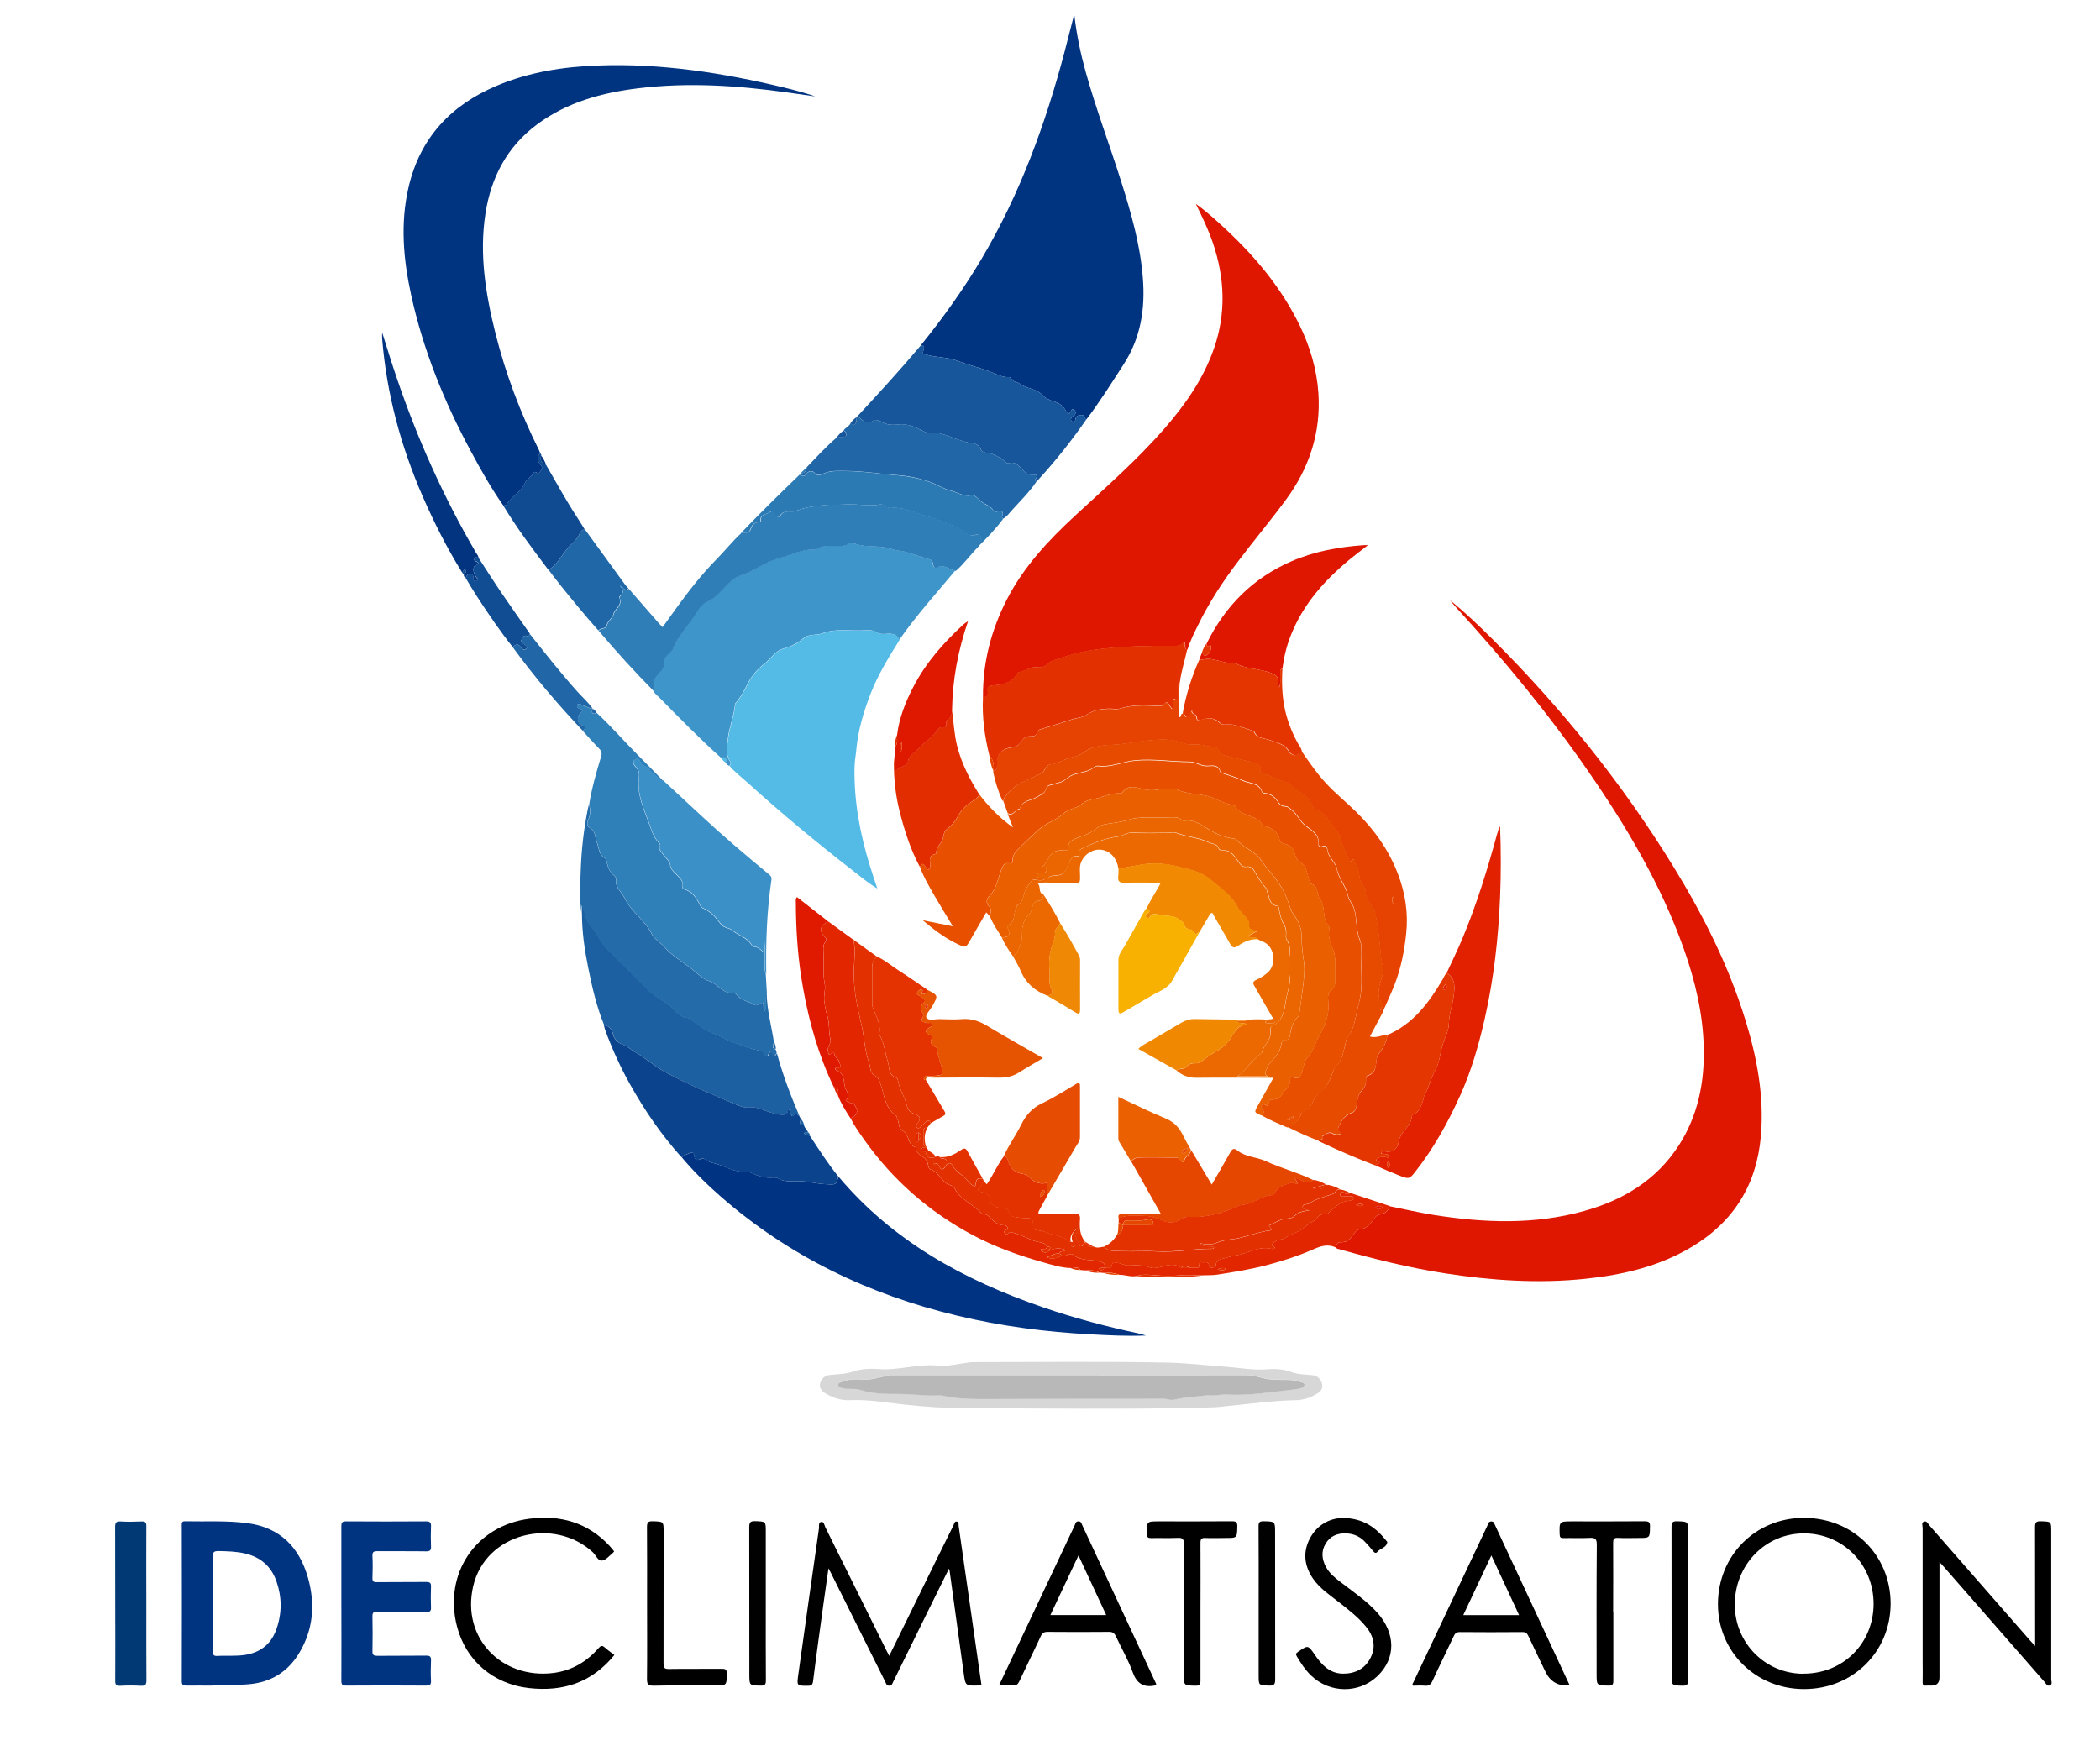 <?xml version="1.0" encoding="UTF-8"?>
<svg id="Calque_3" xmlns="http://www.w3.org/2000/svg" viewBox="0 0 223.44 186.35">
  <defs>
    <style>
      .cls-1 {
        fill: #df1800;
      }

      .cls-2 {
        fill: #003380;
      }

      .cls-3 {
        fill: #104d93;
      }

      .cls-4 {
        fill: #010101;
      }

      .cls-5 {
        fill: #e43500;
      }

      .cls-6 {
        fill: #2b7ab4;
      }

      .cls-7 {
        fill: #eb6900;
      }

      .cls-8 {
        fill: #b8b8b8;
      }

      .cls-9 {
        fill: #d7d7d7;
      }

      .cls-10 {
        fill: #eb6601;
      }

      .cls-11 {
        fill: #2f7fb9;
      }

      .cls-12 {
        fill: #e64201;
      }

      .cls-13 {
        fill: #54bae6;
      }

      .cls-14 {
        fill: #e43600;
      }

      .cls-15 {
        fill: #ef8804;
      }

      .cls-16 {
        fill: #236ba9;
      }

      .cls-17 {
        fill: #e33200;
      }

      .cls-18 {
        fill: #104b92;
      }

      .cls-19 {
        fill: #e74d02;
      }

      .cls-20 {
        fill: #3e95ca;
      }

      .cls-21 {
        fill: #2167a7;
      }

      .cls-22 {
        fill: #e01901;
      }

      .cls-23 {
        fill: #eb6101;
      }

      .cls-24 {
        fill: #023480;
      }

      .cls-25 {
        fill: #df1600;
      }

      .cls-26 {
        fill: #e22d00;
      }

      .cls-27 {
        fill: #ea5f00;
      }

      .cls-28 {
        fill: #e33000;
      }

      .cls-29 {
        fill: #3b91c7;
      }

      .cls-30 {
        fill: #1c60a1;
      }

      .cls-31 {
        fill: #e12600;
      }

      .cls-32 {
        fill: #e64700;
      }

      .cls-33 {
        fill: #e75401;
      }

      .cls-34 {
        fill: #17569b;
      }

      .cls-35 {
        fill: #f18801;
      }

      .cls-36 {
        fill: #2067a7;
      }

      .cls-37 {
        fill: #e85000;
      }

      .cls-38 {
        fill: #2f7eb8;
      }

      .cls-39 {
        fill: #e22101;
      }

      .cls-40 {
        fill: #e64b00;
      }

      .cls-41 {
        fill: #003973;
      }

      .cls-42 {
        fill: #e43300;
      }

      .cls-43 {
        fill: #f18a02;
      }

      .cls-44 {
        fill: #003381;
      }

      .cls-45 {
        fill: #0b448c;
      }

      .cls-46 {
        fill: #f8b001;
      }
    </style>
  </defs>
  <path class="cls-25" d="M104.59,74.18c-.03-3.67.87-7.12,2.54-10.38,1.79-3.48,4.4-6.28,7.25-8.91,3.24-3,6.58-5.91,9.49-9.25,2.24-2.57,4.18-5.33,5.31-8.59,1.3-3.76,1.13-7.49-.13-11.21-.47-1.37-1.09-2.67-1.81-4.14,1.2.86,2.15,1.74,3.1,2.62,3.23,3,6.02,6.34,7.96,10.34,1.1,2.28,1.81,4.66,1.98,7.2.27,4.2-.98,7.95-3.44,11.3-1.62,2.2-3.38,4.3-5.03,6.48-1.66,2.18-3.16,4.46-4.36,6.93-.41.84-.83,1.66-1.1,2.56-.48-.11-.05-.63-.36-.82-.35.38-.48.44-1.1.44-2.96-.02-5.9.03-8.84.47-1.16.18-2.27.5-3.35.89-.39.14-.87.17-1.18.51-.32.34-.71.46-1.14.4-.73-.11-1.29.42-1.97.52-.08.01-.18.12-.22.21-.54.98-1.55,1.1-2.48,1.2-.48.05-.65.09-.61.56.03.35.04.71-.48.69Z"/>
  <path class="cls-25" d="M147.86,128.37c1.59.32,3.16.69,4.76.94,5.33.84,10.66,1.04,15.93-.43,4.16-1.16,7.69-3.28,10.08-6.99,2.04-3.17,2.74-6.72,2.65-10.43-.09-3.61-.92-7.08-2.12-10.47-2.42-6.82-6.07-12.98-10.16-18.89-4.27-6.19-9.05-11.96-14.12-17.51-.2-.22-.4-.45-.57-.7,1.59,1.31,3.08,2.72,4.53,4.17,7.34,7.33,13.8,15.36,19.23,24.2,3.14,5.12,5.84,10.47,7.62,16.23,1.25,4.03,2.03,8.14,1.67,12.38-.44,5.19-2.88,9.15-7.36,11.83-3.47,2.08-7.31,2.97-11.28,3.39-5.02.53-10.01.19-14.99-.58-3.87-.6-7.66-1.56-11.42-2.61-.06-.02-.1-.07-.16-.11-.03-.41.26-.61.58-.59.54.03.83-.26,1.13-.63.24-.29.47-.72.82-.74.82-.06,1.15-.65,1.56-1.18.16-.21.28-.37.58-.4.52-.05.87-.37,1.03-.87Z"/>
  <path class="cls-2" d="M97.99,36.73c2.36-2.92,4.54-5.96,6.46-9.2,4.1-6.92,6.81-14.39,8.85-22.13.32-1.22.62-2.44.94-3.66,0-.01.02-.02.08-.06.24,2.06.66,4.05,1.21,6.02,1.1,3.95,2.56,7.79,3.79,11.7,1.05,3.33,2.01,6.69,2.28,10.19.26,3.27-.22,6.37-2.05,9.19-1.29,2-2.55,4.02-4,5.91-.14-.19-.07-.55-.5-.52-.37.03-.6.1-.63.51-.01.15-.14.28-.32.18-.18-.1-.2-.27-.07-.43.08-.09.21-.14.29-.23.16-.18.18-.4,0-.56-.21-.18-.3-.05-.41.17-.16.34-.35.23-.48-.04-.28-.56-.71-.87-1.32-1.06-.38-.12-.88-.32-1.1-.58-.68-.8-1.75-.72-2.52-1.31-.26-.2-.72-.15-.9-.56-.06-.13-.21-.13-.33-.13-.65.03-1.21-.31-1.78-.53-1.2-.46-2.45-.76-3.66-1.22-1.06-.4-2.25-.31-3.34-.66-.17-.05-.34-.06-.26-.31.15-.54.15-.54-.23-.68Z"/>
  <path class="cls-2" d="M53.56,53.81c-1.31-1.86-2.42-3.84-3.49-5.84-2.81-5.23-5.03-10.69-6.31-16.51-.84-3.82-1.19-7.67-.29-11.53,1.22-5.25,4.49-8.74,9.39-10.81,3.44-1.45,7.07-2.02,10.77-2.15,6.71-.25,13.27.78,19.77,2.34,1.12.27,2.24.57,3.34.95-1.01-.14-2.02-.29-3.03-.43-5.24-.73-10.49-1.08-15.76-.44-3.88.47-7.61,1.47-10.82,3.86-3.18,2.37-4.88,5.62-5.48,9.48-.67,4.34.02,8.57,1.07,12.76,1.08,4.3,2.64,8.43,4.62,12.4.06.11.09.23.14.35-.47.45-.27.88.07,1.26.19.21.15.38.02.56-.12.16-.22.4-.49.23-.12-.08-.23-.12-.31.03-.22.42-.72.63-.9,1.05-.42.99-1.44,1.44-1.96,2.33-.05.08-.23.08-.34.11Z"/>
  <path class="cls-20" d="M77.62,81.52c-.19-.06-.32-.2-.41-.37.12-.45-.02-.64-.49-.5-2.28-2.04-4.42-4.23-6.56-6.41-.22-.22-.5-.39-.62-.7.06-.08.19-.21.17-.24-.53-.84.13-1.31.56-1.85.2-.26.39-.5.36-.84-.03-.42.16-.72.45-1,.18-.17.43-.34.5-.56.3-.86.86-1.55,1.37-2.26.34-.47.71-.92,1.02-1.42.35-.57.72-1.14,1.38-1.41.62-.26,1.03-.74,1.49-1.2.58-.57,1.13-1.29,1.9-1.52,1.47-.43,2.64-1.46,4.13-1.84,1.26-.32,2.44-.99,3.8-.93.08,0,.18,0,.24-.05.64-.45,1.38-.31,2.08-.33.41-.01.83.06,1.22-.2.22-.14.55-.1.8-.02,1.25.43,2.61.1,3.87.56.46.17,1.01.15,1.52.31.77.24,1.54.5,2.31.72.3.09.48.15.53.49.03.2.11.58.39.44.78-.4,1.34.19,1.99.35-2.02,2.43-4.14,4.77-5.94,7.36-.25-.57-.71-.7-1.28-.65-.38.03-.78.06-1.11-.15-.37-.23-.75-.26-1.15-.23-1.55.12-3.13-.25-4.68.34-.65.25-1.37-.03-2.06.58-.5.44-1.29.82-1.97,1.01-1.01.27-1.42,1.12-2.13,1.66-.75.58-1.38,1.33-1.8,2.18-.35.72-.72,1.4-1.25,2-.04.04-.04.12-.05.18-.12,1.2-.6,2.31-.75,3.53-.11.91-.31,1.72.24,2.52.13.19,0,.31-.1.44Z"/>
  <path class="cls-37" d="M105.31,97.5c-.11-.12-.22-.23-.37-.4-.55.95-1.09,1.86-1.61,2.79-.59,1.05-.56,1.02-1.65.48-1.28-.63-2.39-1.5-3.5-2.43,1.03.21,2.05.41,3.2.64-.69-1.15-1.33-2.18-1.93-3.22-.57-1-1.17-1.99-1.56-3.08.13-.29.27-.5.54-.11.13.18.25.37.35.39.57-.47-.37-1.44.76-1.67.04,0,.09-.1.09-.16,0-.54.44-.88.64-1.33.17-.38.11-.89.45-1.13.63-.44,1-1,1.37-1.67.32-.57.97-1.09,1.59-1.47.25-.16.42-.32.53-.57,1.02,1.33,2.18,2.51,3.57,3.5-.19-.49-.38-.97-.58-1.46.62.35.8-.47,1.29-.47.22-.94,1.19-.87,1.8-1.26.39-.25.83-.34.98-.84.09-.3.27-.44.58-.48.27-.03.52-.18.78-.22.6-.1.95-.63,1.52-.84.63-.23,1.31-.26,1.91-.58.26-.14.48-.4.79-.36,1.37.17,2.62-.47,3.96-.59,1.94-.17,3.83.15,5.75.15.69,0,1.2.47,1.87.44.55-.02,1.18-.17,1.4.61.01.05.09.09.15.11.74.27,1.51.47,2.22.82.71.35,1.74.2,2.07,1.22.02.07.17.13.26.14.69.04,1.14.43,1.49.99.15.24.4.4.68.4.32,0,.48.21.7.37.63.47.9,1.24,1.54,1.73.61.47,1.44.88,1.34,1.91-.02.21.18.35.4.27.46-.16.53.2.57.46.04.29.18.49.32.73.22.37.6.75.65,1.12.17,1.09.98,1.89,1.2,2.93.1.51.5.86.64,1.35.34,1.1.17,2.29.63,3.37.09.21.13.45.12.68-.1,2.05.31,4.13-.26,6.15-.34,1.22-.38,2.56-1.23,3.62-.1.12-.11.31-.15.47-.24.93-.36,1.91-1.11,2.62-.06.06-.11.13-.14.21-.37.91-.65,1.88-1.53,2.48-.8.55-.74,1.88-1.9,2.1-.01,0-.03.03-.03.05-.21.79-.73,1.28-1.49,1.53-.89-.39-1.8-.75-2.65-1.24.12-.21.19-.44.06-.66-.1-.16-.28-.31-.11-.5.22-.25.4.11.63.08.1-.25.05-.69.45-.66.61.04.9-.29,1.2-.75.27-.41.75-.69.7-1.29-.02-.2.08-.44.33-.33.72.33.82-.21.98-.67.16-.47.19-1.03.52-1.39.69-.74.9-1.74,1.4-2.58.58-.97.98-2.16.84-3.43-.04-.37-.06-.92.29-1.17.43-.3.45-.66.45-1.09-.01-.63,0-1.27,0-1.9,0-.44-.04-.85-.21-1.28-.26-.69-.58-1.41-.43-2.2.02-.12.02-.29-.05-.37-.77-.82-.27-2.03-.94-2.91-.37-.48-.11-1.36-.96-1.6-.16-.05-.17-.26-.21-.43-.19-.68-.22-1.43-.95-1.87-.33-.2-.48-.59-.57-.96-.12-.54-.47-.81-.96-.96-.24-.07-.57-.11-.62-.38-.17-.92-.8-1.31-1.61-1.55-.08-.02-.18-.06-.22-.12-.66-1.14-2.3-.83-2.93-1.99-.02-.03-.07-.05-.11-.06-.71-.17-1.37-.4-2.04-.73-1.3-.64-2.87-.33-4.18-1.06-.02,0-.04,0-.06,0-.56.04-1.13-.03-1.7.08-.53.11-1.09.11-1.63-.02-.8-.2-1.62-.55-2.27.33-.04.06-.15.1-.22.1-.76-.03-1.43.19-2.16.45-.64.23-1.34.15-1.96.7-.52.47-1.35.47-1.98,1.04-.74.68-1.8.96-2.59,1.68-.79.72-1.57,1.45-2.32,2.22-.27.27-.44.61-.45,1.01,0,.17-.01.41-.24.36-.77-.16-.86.42-1.04.9-.34.94-.5,1.95-1.29,2.69-.22.21-.22.7-.02.88.42.38.28.74.15,1.14ZM136.93,119.15q.61.09.72-.35c-.21.1-.4.2-.72.35Z"/>
  <path class="cls-13" d="M77.62,81.52c.11-.13.23-.25.1-.44-.55-.8-.35-1.61-.24-2.52.15-1.21.63-2.33.75-3.53,0-.06,0-.14.05-.18.53-.6.9-1.28,1.25-2,.41-.84,1.04-1.59,1.8-2.18.71-.54,1.11-1.39,2.13-1.66.67-.18,1.47-.56,1.97-1.01.69-.61,1.42-.33,2.06-.58,1.55-.59,3.12-.22,4.68-.34.4-.03.78,0,1.15.23.33.21.73.18,1.11.15.57-.05,1.03.08,1.28.65-1.15,1.85-2.3,3.7-3.09,5.75-.73,1.89-1.31,3.81-1.5,5.84-.06.67-.19,1.33-.2,2-.06,3.59.59,7.07,1.65,10.48.23.76.49,1.51.78,2.38-1.02-.6-1.82-1.3-2.65-1.94-3.84-2.98-7.58-6.08-11.18-9.35-.64-.58-1.33-1.1-1.89-1.75Z"/>
  <path class="cls-44" d="M89.2,125.2c5.8,6.91,13.38,11.03,21.75,13.92,3.36,1.16,6.8,2.07,10.28,2.81.18.04.35.1.7.2-2.07.08-3.95-.02-5.83-.12-4.8-.25-9.56-.87-14.24-1.99-9.41-2.25-17.9-6.31-25.22-12.72-1.46-1.28-2.85-2.64-4.1-4.13.23-.26.57-.3.85-.46.17-.1.47-.05.47.15.02.7.37.65.84.45.07-.03.19-.02.24.02.52.44,1.19.47,1.79.7.91.36,1.8.77,2.82.67.15-.02.28.07.41.13.62.3,1.27.51,1.98.5.27,0,.6-.06.8.06.65.39,1.34.33,2.02.31,1.01-.03,1.98.26,2.99.32,1.15.07,1.23.14,1.46-.82Z"/>
  <path class="cls-31" d="M147.86,128.37c-.17.5-.52.82-1.03.87-.3.03-.42.2-.58.4-.41.53-.74,1.13-1.56,1.18-.35.02-.58.45-.82.74-.3.36-.59.66-1.13.63-.32-.02-.61.17-.58.59-.92-.46-1.72-.14-2.59.25-1.52.66-3.1,1.16-4.71,1.59-1.77.47-3.55.75-5.34,1.03-.49.08-1,.05-1.5.07-.82,0-1.64-.08-2.45,0-.86.09-1.69.07-2.55,0-.69-.06-1.41-.14-2.11.08-.61.12-1.19-.14-1.79-.13-.54-.21-1.1-.27-1.67-.2-.16-.01-.31-.02-.47-.04-.49-.27-1.01-.26-1.54-.23-.16-.01-.32-.03-.48-.04-.27-.45-.69-.14-1.03-.21-1-.03-1.96-.33-2.91-.6-2.59-.73-5.12-1.63-7.51-2.9-4.65-2.49-8.52-5.86-11.56-10.16-.52-.74-1.05-1.47-1.45-2.28.84-.4.9-.8.24-1.7-.09.18-.11.18-.76-.17.39-.35.32-.67.07-1.1-.41-.68.01-1.78-1.09-2.14-.11-.04-.12-.33.1-.29.45.08.34-.24.31-.42-.07-.45-.6-.68-.63-1.18,0-.07-.15,0-.21.05-.42.38-.37.06-.43-.25-.08-.45.37-.76.26-1.21-.22-.85-.06-1.75-.36-2.6-.16-.44-.22-.93-.29-1.41-.1-.64.16-1.29.05-1.84-.24-1.2-.07-2.39-.15-3.58-.02-.34,0-.68.23-.95.17-.19.1-.33-.06-.48-.68-.68-.55-1.27.38-1.65.87.64,1.75,1.27,2.62,1.91.28,1.01.11,2.05.07,3.04-.09,2.11.36,4.1.82,6.1.3,1.28.31,2.61.76,3.85.19.53.09,1.22.71,1.53.27.13.33.32.43.56.54,1.26.48,2.81,1.8,3.68.07.04.05.2.09.29.23.42.12,1.08.56,1.29.78.38.5,1.54,1.41,1.76.02.56.43.8.84,1.08.25.16.43.46.47.79.03.19.09.44.25.49.88.25,1.13,1.24,1.92,1.6.21.1.51.13.64.38.6,1.24,1.95,1.66,2.8,2.63.08.09.22.15.34.16.34,0,.53.23.73.44.38.41.81.74,1.41.73.16,0,.3.06.35.21.05.14-.01.24-.16.29-.18.06-.21.2-.12.35.1.16.25.16.37.02.2-.24.38-.12.61-.05.8.22,1.52.64,2.31.89.41.13.95.06,1.2.56-.05.45-.54.1-.69.36q.43.44.82.14c.59-.33,1.2-.41,1.89-.13-.27.2-.63.04-.75.38-.5-.09-.87.28-1.32.38.55.23,1.07.12,1.57-.13.24.02.46-.04.68-.12.2-.07.4-.16.6,0,.82.67,1.87.46,2.8.71.5.14.61.24.51.66-.21.06-.46-.08-.61.18.25.1.45.17.61-.18.27-.07.73.22.81-.28.04-.31.15-.21.35-.24.53-.07.96.32,1.47.27.75-.06,1.47-.05,2.2.21.41.15.91.04,1.4-.11.63-.2,1.36-.29,1.99.15h.89c.23,0,.46,0,.7,0,.13,0,.28,0,.29-.17,0-.21-.04-.53.25-.42.26.09.75-.22.79.38,0,.12.19.23.35.2.16-.03.38-.08.38-.27.02-.56.44-.62.84-.72.46-.12.92-.26,1.39-.34,1.22-.19,2.31-1.01,3.63-.68.13.03.29.05.45-.11-.67-.37-.15-.53.13-.75.25-.2.58-.09.83-.25.78-.51,1.71-.7,2.42-1.39.33-.32.88-.42,1.16-.89.13-.21.41-.29.67-.28.15,0,.3.01.42-.1.71-.64,1.35-1.4,2.45-1.35.12,0,.28-.15.25-.31-.04-.2-.24-.13-.37-.13-.25-.01-.51,0-.76,0-.13,0-.27-.01-.29-.17,0-.07.03-.17.08-.22.09-.1.24-.13.33-.03.22.25.44.18.68.04,1.4.46,2.79.93,4.19,1.39ZM147.09,128.45c-.28-.1-.49-.15-.72.04.26.27.47.27.72-.04ZM129.56,135.1c.4.12.64.17.93-.08-.31-.1-.55-.12-.93.08ZM144.27,128.23c.34.16.54.18.8,0-.26-.17-.46-.14-.8,0Z"/>
  <path class="cls-12" d="M138.51,79.97c.83,1.21,1.67,2.43,2.68,3.5.95,1,2.03,1.89,3.02,2.85,1.99,1.93,3.57,4.15,4.55,6.74.76,2.01,1.09,4.12.86,6.27-.19,1.85-.55,3.68-1.22,5.42-.41,1.05-.9,2.07-1.35,3.11-.3-.12-.23-.31-.09-.49.18-.23.22-.52.05-.69-.41-.42-.35-.9-.31-1.39.08-.84.61-1.62.39-2.5-.17-.68-.21-1.36-.27-2.05-.11-1.22-.25-2.45-.55-3.66-.19-.77-.99-1.24-.97-2.11.02-.55-.52-.89-.62-1.42-.1-.55-.14-1.12-.47-1.62-.13-.19,0-.85-.49-.22-.01.01-.13-.02-.14-.05-.25-.72-.66-1.39-.88-2.11-.13-.43-.22-.87-.52-1.18-.71-.72-1.03-1.81-2.12-2.17-.2-.06-.4-.29-.48-.49-.29-.77-.91-1.16-1.56-1.58-.42-.27-.73-.75-1.22-.88-.81-.2-1.5-.71-2.33-.84-.16-.03-.42-.07-.36-.34.13-.58-.3-.76-.69-.88-.72-.23-1.48-.32-2.19-.56-.58-.2-1.37-.09-1.64-.9-.03-.1-.25-.18-.38-.19-.73-.07-1.42-.35-2.18-.29-.45.03-.94-.04-1.36-.2-1.25-.49-2.53-.32-3.8-.2-1.21.12-2.39.41-3.62.43-.62.01-1.25.11-1.86.26-.82.19-1.34.92-2.22,1.04-.82.11-1.53.72-2.41.79-.27.02-.5.26-.61.52-.21.49-.65.51-1.03.73-.76.42-1.63.68-2.28,1.22-.43.36-.89.84-1.18,1.4-.44-1.02-.79-2.07-1-3.16.37-.05.41-.29.4-.62-.01-1.16.43-1.74,1.57-1.9.51-.07.79-.27,1.05-.67.2-.31.5-.52.9-.5.4.02.7-.08.81-.52.02-.08.12-.18.21-.21,1.13-.36,2.28-.69,3.4-1.07.53-.18,1.13-.19,1.61-.51.93-.63,1.97-.68,3.04-.61.17.01.34,0,.5-.04,1.28-.43,2.61-.35,3.92-.3.33.01.6.08.83-.22.14-.19.29-.13.41.03.12.16.23.32.37.53.16-.28.08-.53.11-.77.01-.11,0-.33.16-.27.52.23.31-.19.34-.37.11-.49-.22-1.05.24-1.49-.08,1.25-.23,2.5-.05,3.76.26-.02.11-.31.29-.37.3-.05.24.47.58.36.33-.11.08-.53.44-.72-.09.47.51.37.51.73,0,.42.21.35.48.27.69-.2,1.36-.27,1.94.3.15.15.36.23.58.2.98-.11,1.85.32,2.74.6.14.04.34.09.38.19.32.78,1.08.65,1.67.88.71.28,1.53.38,2,1.16.35.59.99.57,1.37.04ZM148.18,95.43c-.05.31-.16.54.14.78.02-.28.13-.49-.14-.78Z"/>
  <path class="cls-27" d="M105.31,97.5c.12-.4.27-.76-.15-1.14-.2-.18-.2-.68.02-.88.79-.74.94-1.75,1.29-2.69.18-.48.27-1.06,1.04-.9.23.05.23-.19.24-.36,0-.4.19-.74.45-1.01.75-.77,1.53-1.5,2.32-2.22.79-.71,1.85-1,2.59-1.68.62-.57,1.45-.57,1.98-1.04.63-.56,1.32-.47,1.96-.7.72-.26,1.39-.49,2.16-.45.07,0,.18-.04.22-.1.65-.88,1.46-.53,2.27-.33.54.13,1.1.13,1.63.02.57-.12,1.13-.05,1.7-.08.02,0,.05,0,.06,0,1.3.73,2.88.42,4.18,1.06.67.33,1.33.56,2.04.73.04,0,.09.03.11.06.64,1.16,2.27.86,2.93,1.99.04.06.14.1.22.12.81.24,1.44.63,1.61,1.55.05.27.38.31.62.38.5.15.84.42.96.96.08.37.23.76.57.96.72.43.76,1.18.95,1.87.05.17.06.38.21.43.84.25.59,1.12.96,1.6.67.88.16,2.09.94,2.91.07.07.07.25.05.37-.14.79.17,1.5.43,2.2.16.44.2.84.21,1.28,0,.63,0,1.27,0,1.9,0,.43-.01.79-.45,1.09-.35.24-.33.8-.29,1.17.14,1.26-.26,2.45-.84,3.43-.5.84-.71,1.84-1.4,2.58-.34.36-.36.92-.52,1.39-.15.46-.25.99-.98.67-.24-.11-.35.13-.33.33.05.6-.43.87-.7,1.29-.3.45-.58.79-1.2.75-.4-.03-.34.41-.45.66-.23.03-.42-.33-.63-.08-.16.19.01.33.11.5.14.22.07.45-.06.66-.94-.36-.93-.35-.46-1.17.54-.95,1.06-1.9,1.6-2.85-.13-.2-.34-.11-.51-.15-.26-.13-.43-.25-.28-.62.16-.39.32-.75.63-1.06.5-.49.91-1.07,1.02-1.77.06-.34.14-.49.49-.47.29.02.38-.17.42-.44.12-.72.27-1.44.83-1.98.13-.12.15-.28.18-.46.11-.87.26-1.74.36-2.61.11-.94.26-1.89.12-2.83-.13-.83-.24-1.66-.23-2.5,0-.69-.14-1.34-.5-1.97-.22-.39-.54-.7-.69-1.17-.24-.76-.56-1.54-.94-2.22-.59-1.04-1.49-1.9-2.16-2.9-.66-1-1.86-1.32-2.6-2.19-.12-.14-.3-.13-.47-.16-.85-.14-1.67-.44-2.39-.87-.87-.51-1.63-1.18-2.74-1.02-.11.02-.25-.05-.34-.12-.31-.24-.65-.27-1.02-.25-1.58.1-3.17-.18-4.76.32-.68.22-1.47.28-2.21.41-.36.06-.73.2-1.02.45-.55.48-1.22.73-1.88.96-.5.17-1.09.37-1.09.89,0,.57-.25.53-.6.51-.53-.04-1.02.04-1.34.52-.3.44-.52.92-.9,1.27.15.22.53-.04.5.31-.02.22-.26.31-.49.31-.08,0-.17,0-.25,0-.16,0-.3.04-.3.24,0,.19.12.24.28.26.17.02.38-.08.53.15-.19.15-.4.09-.6.1-.29,0-.61-.21-.85.16-.23.36-.52.67-.66,1.11-.16.49-.18,1.1-.77,1.38-.08.04-.06.24-.12.34-.35.57-.03,1.48-.89,1.8-.11.04-.08.17-.03.28.36.73.19,1.01-.62,1.02-.45-.74-.96-1.44-1.27-2.26Z"/>
  <path class="cls-11" d="M63.44,75.82c1.58,1.45,2.97,3.08,4.48,4.59.88.87,1.73,1.76,2.6,2.65-.1.11-.22.04-.27-.03-.31-.46-.9-.61-1.16-1.13-.18-.37-.77-.32-.92-.71-.13-.35-.3-.55-.62-.32-.32.23-.13.54.08.76.29.3.41.64.35,1.04-.24,1.67.38,3.18.96,4.67.33.84.52,1.77,1.22,2.43.06.06.1.22.06.29-.19.35.08.52.24.77.27.42.8.8.83,1.19.05.5.32.67.57.96.37.41.9.73.75,1.42-.03.12.11.24.23.27.87.25,1.27.95,1.64,1.68.09.18.22.31.41.37.25.07.42.25.63.38.53.35.83.89,1.23,1.33.32.36.82.31,1.16.6.66.56,1.6.76,2.07,1.57.05.08.17.16.26.17.38.02.64.24,1.01.61v-1.44c.13.57.1,1.14.13,1.7.03.69-.13,1.38.1,2.06.04.68.08,1.36.12,2.04-.26.58.06,1.23-.2,1.87-.26-.31-.06-.63-.2-.9-.34-.02-.58.47-.98.2-.58-.39-1.38-.39-1.82-1.05-.08-.12-.3-.21-.45-.2-1.09.1-1.58-.98-2.52-1.26-.59-.17-1.19-.78-1.74-1.22-1.01-.81-2.18-1.44-3.03-2.44-.41-.48-1.04-.81-1.3-1.34-.71-1.47-2.18-2.34-2.88-3.8-.33-.68-1.05-1.17-.93-2.06.02-.16-.09-.28-.21-.37-.5-.37-.65-.91-.78-1.47-.04-.15-.05-.31-.19-.38-.66-.35-.61-1.05-.83-1.62-.2-.51-.18-1.25-.63-1.5-.59-.32-.43-.69-.28-1.02.23-.54.19-1.05.06-1.58.28-1.72.75-3.39,1.26-5.05.12-.38.06-.62-.21-.89-.6-.61-1.17-1.26-1.75-1.89.12-.2.68-.37-.04-.57-.57-.16-.62-.93-.16-1.33.24-.21.3-.37-.11-.42-.19-.03-.3-.16-.27-.36.02-.1.07-.2.21-.18,0,0,1.14.46,1.14.46.1.03.2.05.3.08,0,0,0,0,0,0,.01.15-.18.31,0,.46.14.11.27.08.37-.07Z"/>
  <path class="cls-38" d="M101.65,60.76c-.65-.16-1.21-.75-1.99-.35-.29.15-.36-.24-.39-.44-.05-.34-.23-.4-.53-.49-.77-.23-1.54-.48-2.31-.72-.51-.16-1.06-.14-1.52-.31-1.26-.47-2.62-.13-3.87-.56-.26-.09-.58-.13-.8.02-.4.26-.81.19-1.22.2-.71.02-1.44-.12-2.08.33-.06.04-.16.05-.24.05-1.36-.06-2.54.6-3.8.93-1.49.38-2.67,1.4-4.13,1.84-.77.23-1.32.95-1.9,1.52-.46.46-.87.94-1.49,1.2-.65.27-1.03.84-1.38,1.41-.3.5-.67.95-1.02,1.42-.52.71-1.08,1.4-1.37,2.26-.08.22-.32.38-.5.56-.29.27-.48.58-.45,1,.03.34-.16.59-.36.84-.43.53-1.09,1.01-.56,1.85.02.03-.11.16-.17.24-2.04-2.07-4-4.21-5.87-6.43.21-.31.78-.14.86-.53.11-.51.6-.73.74-1.23.16-.59.99-.95.62-1.75-.02-.04.03-.13.07-.17.39-.32.35-.68,0-1.08.38.08.48.68.91.29,1.02,1.17,2.04,2.34,3.06,3.51.16.19.34.37.54.58.48-.67.94-1.31,1.4-1.95,1.33-1.84,2.71-3.63,4.31-5.25.91-.92,1.72-1.95,2.68-2.83.39-.02.86.04,1.01-.43.14-.44.37-.67.82-.71.08,0,.22-.07.22-.1-.06-.73.56-.72.98-.97.37-.22.45-.13.56.21.1.3.4.43.57.15.31-.52.77-.42,1.22-.42.24,0,.45-.08.67-.16.9-.34,1.87-.43,2.8-.54.69-.08,1.45-.01,2.17-.07,1.25-.1,2.5.25,3.76,0,.22-.04.41.04.58.18.17.13.37.22.59.2,1.3-.14,2.44.48,3.63.82,1.56.45,3.1,1,4.47,1.91.29.2.58.24.89.12.31-.12.51.02.61.27.09.24-.02.46-.29.54-.52.15-.17.28,0,.41-.85.84-1.54,1.84-2.45,2.63Z"/>
  <path class="cls-40" d="M106.69,85.21c.29-.55.75-1.04,1.18-1.4.64-.54,1.52-.79,2.28-1.22.38-.21.83-.24,1.03-.73.11-.25.34-.5.61-.52.88-.07,1.59-.67,2.41-.79.88-.12,1.41-.85,2.22-1.04.62-.15,1.24-.25,1.86-.26,1.22-.02,2.41-.32,3.62-.43,1.27-.12,2.55-.29,3.8.2.42.16.91.23,1.36.2.76-.06,1.45.23,2.18.29.14.01.35.09.38.19.27.82,1.06.7,1.64.9.71.25,1.47.34,2.19.56.38.12.82.3.69.88-.06.27.2.31.36.34.83.13,1.52.64,2.33.84.49.12.8.61,1.22.88.65.42,1.27.81,1.56,1.58.08.2.28.42.48.49,1.09.36,1.41,1.45,2.12,2.17.3.31.39.75.52,1.18.22.72.63,1.39.88,2.11.01.03.13.06.14.05.49-.62.36.03.49.22.33.49.38,1.06.47,1.62.09.53.63.86.62,1.42-.02.87.78,1.34.97,2.11.3,1.2.44,2.43.55,3.66.06.69.11,1.37.27,2.05.22.88-.31,1.66-.39,2.5-.05.5-.11.97.31,1.39.18.18.14.46-.05.69-.15.18-.22.38.09.49-.44.82-.87,1.64-1.32,2.48.69.2,1.26-.16,1.87-.2-.07.66-.34,1.22-.73,1.75-.17.24-.37.5-.42.83-.1.69-.04,1.48-.94,1.76-.21.06-.2.3-.19.5.02.45-.18.82-.48,1.13-.26.27-.34.59-.43.94-.12.46-.05,1.16-.52,1.34-.77.29-1.18.8-1.46,1.51-.08.21-.19.34.04.53.32.27.07.33-.18.33-.19,0-.35-.02-.53-.12-.42-.25-.72.15-1.08.28.19.46-.28.34-.44.49-1.13-.4-2.21-.92-3.28-1.45.76-.25,1.28-.74,1.49-1.53,0-.02.02-.05.03-.05,1.17-.22,1.1-1.56,1.9-2.1.88-.6,1.17-1.56,1.53-2.48.03-.08.08-.15.14-.21.75-.71.87-1.69,1.11-2.62.04-.16.05-.35.15-.47.85-1.06.89-2.4,1.23-3.62.57-2.02.16-4.1.26-6.15.01-.22-.03-.47-.12-.68-.46-1.08-.29-2.27-.63-3.37-.15-.48-.54-.83-.64-1.35-.21-1.04-1.03-1.84-1.2-2.93-.06-.37-.43-.74-.65-1.12-.14-.24-.28-.44-.32-.73-.04-.27-.11-.62-.57-.46-.22.08-.42-.06-.4-.27.1-1.03-.73-1.44-1.34-1.91-.64-.49-.91-1.26-1.54-1.73-.22-.16-.38-.37-.7-.37-.28,0-.53-.16-.68-.4-.35-.56-.8-.95-1.49-.99-.09,0-.24-.07-.26-.14-.33-1.02-1.35-.87-2.07-1.22-.71-.34-1.48-.55-2.22-.82-.06-.02-.13-.06-.15-.11-.22-.78-.85-.63-1.4-.61-.67.03-1.18-.44-1.87-.44-1.91,0-3.8-.32-5.75-.15-1.34.12-2.59.76-3.96.59-.31-.04-.53.23-.79.36-.6.32-1.28.35-1.91.58-.57.21-.92.74-1.52.84-.27.05-.52.19-.78.22-.32.04-.5.18-.58.48-.15.5-.6.59-.98.84-.61.39-1.58.33-1.8,1.26-.49,0-.68.82-1.29.47-.17-.46-.33-.93-.5-1.39Z"/>
  <path class="cls-34" d="M97.99,36.73c.38.15.38.15.23.68-.07.25.09.26.26.31,1.09.35,2.28.26,3.34.66,1.2.46,2.45.76,3.66,1.22.57.22,1.13.56,1.78.53.13,0,.27,0,.33.13.18.41.64.36.9.56.77.59,1.84.51,2.52,1.31.22.27.73.46,1.1.58.61.2,1.04.5,1.32,1.06.13.27.32.38.48.04.1-.21.2-.35.41-.17.19.16.17.38,0,.56-.08.09-.22.14-.29.23-.13.15-.11.33.07.43.18.1.31-.04.32-.18.03-.42.27-.49.63-.51.43-.03.36.32.5.52-1.52,2.18-3.15,4.26-4.94,6.21-.11.12-.22.25-.33.38-.12-.08-.17-.2-.07-.32.32-.39,0-.47-.25-.43-.57.08-.9-.24-1.23-.61-.37-.4-.74-.83-1.4-.62-.15.05-.32-.09-.44-.21-.36-.38-.83-.54-1.28-.76-.42-.2-1.06-.04-1.24-.49-.26-.65-.78-.63-1.27-.72-.31-.06-.6-.16-.9-.25-1.07-.31-2.07-.93-3.25-.79-.24.03-.45-.06-.66-.17-.85-.44-1.7-.85-2.73-.73-.6.07-1.21.05-1.77-.29-.23-.14-.65-.26-.83-.14-.79.51-1.21-.04-1.7-.48,2.29-2.47,4.57-4.96,6.74-7.54Z"/>
  <path class="cls-30" d="M82.65,112.04c.62,2.3,1.46,4.52,2.4,6.71-.16-.03-.27-.38-.47-.12-.3.38-.34.05-.46-.13-.09-.14,0-.35-.25-.47.02.67-.43.63-.88.6-.36-.02-.69-.15-1.03-.25-.73-.21-1.42-.63-2.23-.52-.56.08-1.08-.18-1.57-.37-.99-.4-1.97-.86-2.94-1.26-1.53-.62-2.99-1.37-4.43-2.13-1.15-.61-2.12-1.54-3.29-2.17-.34-.18-.61-.5-1.01-.66-.55-.21-1.05-.45-1.24-1.17-.09-.36-.33-.95-.95-.96-.82-1.99-1.3-4.08-1.72-6.18-.38-1.89-.66-3.79-.66-5.72,0-.15,0-.29.01-.44,0-.15.02-.29.03-.46.36.76.3,1.6.96,2.26.59.59.88,1.49,1.45,2.11,1.27,1.39,2.67,2.66,3.97,4.02.6.63,1.22,1.19,1.97,1.63.39.23.76.52,1.12.81.55.46.95,1.14,1.79,1.16.12,0,.24.15.37.23.74.47,1.42,1.1,2.23,1.37.81.27,1.49.76,2.3,1.04.9.31,1.77.67,2.72.82.24.04.4.14.5.41.1.3.36.31.46,0,.13-.37.29-.27.42-.07.28.44.35.08.48-.1Z"/>
  <path class="cls-45" d="M64.28,109.13c.62.01.86.6.95.96.19.72.69.96,1.24,1.17.4.16.67.48,1.01.66,1.17.63,2.14,1.56,3.29,2.17,1.45.76,2.91,1.51,4.43,2.13.98.4,1.95.86,2.94,1.26.49.2,1.01.45,1.57.37.82-.11,1.5.31,2.23.52.34.1.67.23,1.03.25.45.03.9.07.88-.6.26.12.16.34.25.47.12.18.16.5.46.13.2-.25.3.1.47.12.05.1.1.2.15.29.03.29-.28.75.37.72.05.3.32.48.43.75-.13.06-.32-.14-.38.05-.06.21.15.19.29.23.1.02.19.07.29.11.96,1.47,1.91,2.94,3.01,4.31-.23.96-.31.89-1.46.82-1-.06-1.98-.36-2.99-.32-.69.02-1.38.08-2.02-.31-.21-.12-.53-.07-.8-.06-.71.01-1.35-.2-1.98-.5-.13-.06-.26-.15-.41-.13-1.02.11-1.9-.3-2.82-.67-.59-.24-1.27-.26-1.79-.7-.05-.04-.18-.05-.24-.02-.47.2-.82.25-.84-.45,0-.2-.3-.25-.47-.15-.28.16-.62.2-.85.46-2.14-2.38-3.93-4.99-5.49-7.78-1.05-1.87-1.93-3.82-2.66-5.83-.05-.14-.07-.28-.11-.42Z"/>
  <path class="cls-2" d="M22.58,179.39c-.91,0-1.81-.01-2.72,0-.36,0-.52-.04-.52-.47.02-5.53.01-11.05,0-16.58,0-.24-.02-.45.34-.44,2.21.05,4.42-.09,6.63.2,3.5.46,5.54,2.57,6.46,5.82.78,2.76.58,5.48-.93,7.99-1.22,2.03-3.04,3.15-5.42,3.34-1.28.1-2.57.12-3.85.12ZM22.66,170.64c0,1.71,0,3.41,0,5.12,0,.33.05.49.44.47.69-.04,1.39,0,2.08-.03,2.01-.05,3.55-.85,4.24-2.85.59-1.68.58-3.39-.01-5.07-.56-1.59-1.69-2.57-3.34-2.95-.93-.22-1.87-.24-2.82-.26-.45,0-.61.08-.6.58.04,1.66.01,3.33.01,4.99Z"/>
  <path class="cls-28" d="M125.56,72.54c-.45.44-.13,1-.24,1.49-.04.17.18.59-.34.37-.16-.07-.14.15-.16.27-.03.24.06.49-.11.77-.14-.2-.25-.37-.37-.53-.12-.16-.27-.22-.41-.03-.23.3-.5.23-.83.22-1.31-.05-2.64-.12-3.92.3-.15.05-.33.05-.5.04-1.07-.07-2.11-.02-3.04.61-.48.33-1.07.33-1.61.51-1.13.38-2.27.71-3.4,1.07-.09.03-.19.13-.21.21-.11.44-.41.54-.81.52-.4-.02-.7.19-.9.5-.25.4-.54.6-1.05.67-1.14.16-1.58.74-1.57,1.9,0,.33-.03.57-.4.62,0,0,0,0,0,0,.12-.61.01-1.17-.42-1.64-.51-2.05-.79-4.12-.68-6.23.52.03.51-.34.48-.69-.04-.47.13-.51.61-.56.93-.09,1.93-.22,2.48-1.2.05-.09.14-.19.22-.21.68-.1,1.24-.62,1.97-.52.44.06.83-.05,1.14-.4.31-.34.79-.37,1.18-.51,1.08-.39,2.18-.72,3.35-.89,2.94-.45,5.89-.49,8.84-.47.62,0,.75-.06,1.1-.44.31.19-.12.71.36.82-.24,1.14-.62,2.26-.77,3.42Z"/>
  <path class="cls-7" d="M134.94,114.55c.17.04.38-.05.51.15-2.74,0-5.48-.03-8.22,0-.8,0-1.45-.26-2.04-.77.28-.31.75-.04,1.03-.38.27-.32.65-.42,1.08-.39.15.01.34-.06.47-.15.63-.49,1.29-.93,1.98-1.33.39-.22.71-.56,1.01-.93.53-.65.74-1.66,1.94-1.69-.4-.34-.84-.01-1.14-.35.41-.2.84.05,1.2-.18.72-.07,1.44-.07,2.16,0-.06.13-.29.06-.3.27.21.17.47.07.7.08.14.01.31.03.35-.17.03-.17-.09-.26-.22-.33-.65-1.12-1.29-2.25-1.94-3.37-.19-.33-.3-.53.2-.75.44-.19.87-.47,1.24-.82.88-.83.71-2.84-.71-3.27-.12-.04-.22-.11-.33-.17-.28-.35-.76-.11-1.1-.33.26-.23.53-.37.92-.53-.41-.13-.87-.22-.83-.52.09-.65-.35-.95-.67-1.35-.14-.18-.35-.32-.45-.52-.68-1.42-1.95-2.26-3.12-3.22-.96-.79-2.16-.99-3.27-1.28-1.23-.32-2.54-.45-3.86-.24-.85.13-1.68.33-2.53.43-.17-1.1-.86-1.88-1.79-2-.89-.12-1.79.41-2.17,1.29-.24.56-.1,1.16-.12,1.75,0,.32-.04.5-.44.49-1.03-.03-2.06-.02-3.09-.03-.06-.54.27-.7.72-.73.25-.02.48-.02.73-.11.63-.23.62-.9.89-1.34.31-.5.49-.85,1.36-.49-.63-.59-.33-.77.03-.95,1.22-.6,2.47-1.1,3.83-1.28.54-.07.95-.45,1.55-.41,1.28.08,2.57.02,3.86.02.25,0,.53-.1.74-.01,1.13.45,2.37.49,3.48,1.02.4.19.92.13,1.1.69.03.09.21.18.32.17.9-.09,1.29.54,1.72,1.15.2.29.46.65.84.59.42-.07.7.12.85.39.37.7.82,1.34,1.32,1.95.06.07.04.21.08.3.26.57.17,1.38,1.07,1.53.19.03.16.26.2.43.12.46.19.96.42,1.36.22.37.35.7.33,1.11,0,.25-.07.52.08.74.33.49.34,1.04.28,1.58-.08.77-.12,1.54,0,2.31.1.64-.1,1.25-.25,1.86-.31,1.26-.17,2.73-1.65,3.44-.17.08-.14.3-.12.47.12.94-.74,1.48-.92,2.3-.01.05-.08.1-.13.13-.93.66-1.49,1.69-2.49,2.42h3.28Z"/>
  <path class="cls-16" d="M82.65,112.04c-.13.18-.2.53-.48.1-.13-.2-.29-.3-.42.07-.1.31-.36.29-.46,0-.09-.27-.26-.37-.5-.41-.94-.16-1.82-.51-2.72-.82-.81-.28-1.49-.78-2.3-1.04-.81-.26-1.49-.9-2.23-1.37-.12-.08-.24-.23-.37-.23-.84-.02-1.24-.7-1.79-1.16-.35-.29-.72-.58-1.12-.81-.75-.44-1.37-1.01-1.97-1.63-1.3-1.36-2.69-2.64-3.97-4.02-.57-.62-.85-1.52-1.45-2.11-.65-.65-.59-1.49-.96-2.26-.01.17-.02.32-.03.46,0,.15,0,.29-.01.44-.22-1.63-.13-3.27-.07-4.9.08-2.04.32-4.07.71-6.08.04-.22.1-.45.16-.67.13.53.17,1.04-.06,1.58-.14.33-.3.71.28,1.02.45.24.43.98.63,1.5.22.57.17,1.27.83,1.62.13.07.15.24.19.38.13.55.29,1.1.78,1.47.12.09.23.21.21.37-.12.89.6,1.38.93,2.06.71,1.46,2.17,2.33,2.88,3.8.26.53.89.86,1.3,1.34.85,1,2.02,1.63,3.03,2.44.55.44,1.15,1.05,1.74,1.22.95.28,1.44,1.36,2.52,1.26.15-.01.37.08.45.2.44.66,1.24.66,1.82,1.05.4.27.64-.22.98-.2.14.27-.06.59.2.9.26-.64-.06-1.3.2-1.87.02,1.76.51,3.46.77,5.19-.09.28-.3.58.15.75.11.11.13.24.11.38Z"/>
  <path class="cls-39" d="M153.93,103.54c.58-1.26,1.19-2.5,1.72-3.78,1.47-3.54,2.6-7.19,3.61-10.89.07-.24.14-.48.22-.72.02-.05.06-.09.13-.2.1,2.55.1,5.03,0,7.51-.18,4.34-.66,8.65-1.62,12.89-.64,2.82-1.43,5.59-2.62,8.22-1.32,2.92-2.87,5.72-4.87,8.24-.54.68-.66.66-1.55.32-.88-.34-1.74-.71-2.6-1.1.1-.18.41-.13.43-.38-.08-.16-.31-.04-.36-.23.41-.39.88-.42,1.4-.14-.05-.69-.6-.37-.88-.55.11-.26.33-.21.5-.18.8.14,1.29-.39,1.37-.99.15-1.13,1.36-1.67,1.42-2.81,0-.06.1-.15.17-.18.61-.22.76-.8.97-1.31.1-.25.08-.53.23-.78.46-.8.63-1.73,1.09-2.54.51-.88.53-1.92.84-2.87.23-.7.62-1.41.63-2.12.02-1.01.37-1.92.5-2.88.12-.91.27-1.92-.73-2.54ZM147.75,124.34c.14-.3.16-.51,0-.76-.31.26-.19.47,0,.76Z"/>
  <path class="cls-28" d="M143.68,126.97c-.24.13-.46.2-.68-.04-.1-.11-.24-.08-.33.03-.05.06-.09.15-.08.22.02.16.16.17.29.17.25,0,.51,0,.76,0,.13,0,.33-.07.37.13.03.16-.13.32-.25.31-1.1-.05-1.74.71-2.45,1.35-.12.11-.27.1-.42.1-.27,0-.55.07-.67.28-.28.47-.84.57-1.16.89-.7.69-1.64.88-2.42,1.39-.25.17-.59.06-.83.25-.28.22-.8.37-.13.75-.16.16-.32.14-.45.11-1.32-.33-2.41.49-3.63.68-.47.07-.93.22-1.39.34-.4.1-.82.16-.84.72,0,.19-.22.24-.38.27-.17.03-.35-.09-.35-.2-.04-.59-.53-.28-.79-.38-.29-.1-.24.22-.25.42,0,.16-.16.17-.29.17-.23,0-.46,0-.7,0-.3-.13-.59-.47-.89,0-.63-.44-1.36-.35-1.99-.15-.49.15-.99.25-1.4.11-.74-.26-1.45-.27-2.2-.21-.51.04-.94-.34-1.47-.27-.19.02-.3-.07-.35.24-.07.5-.54.21-.83.29.13-.44.02-.54-.48-.68-.93-.25-1.98-.04-2.8-.71-.2-.16-.4-.07-.6,0-.22.08-.44.14-.68.12,0-.16-.09-.25-.25-.25.11-.34.48-.18.75-.38-.69-.28-1.29-.21-1.89.13.06-.19.54-.49-.13-.5-.25-.5-.79-.43-1.2-.56-.79-.25-1.51-.67-2.31-.89-.23-.06-.41-.19-.61.05-.11.14-.27.14-.37-.02-.1-.15-.07-.28.12-.35.14-.05.21-.15.16-.29-.06-.16-.19-.22-.35-.21-.6.01-1.02-.32-1.41-.73-.2-.21-.39-.43-.73-.44-.12,0-.26-.07-.34-.16-.85-.96-2.21-1.39-2.8-2.63-.12-.25-.42-.28-.64-.38-.79-.36-1.04-1.35-1.92-1.6-.16-.04-.22-.3-.25-.49-.04-.33-.22-.63-.47-.79-.42-.27-.82-.51-.84-1.08-.91-.22-.63-1.38-1.41-1.76-.44-.22-.33-.87-.56-1.29-.05-.09-.03-.25-.09-.29-1.32-.88-1.27-2.43-1.8-3.68-.1-.24-.16-.43-.43-.56-.62-.31-.52-1-.71-1.53-.45-1.24-.46-2.57-.76-3.85-.47-2-.92-4-.82-6.1.04-.99.21-2.04-.07-3.04.84.6,1.68,1.21,2.52,1.81-.39.31-.52.72-.51,1.22.02,1.2,0,2.4,0,3.6,0,.21,0,.41.07.62.34.89.87,1.73.69,2.75-.02.09.05.2.1.29.45.82.49,1.76.79,2.62.21.63.01,1.47.9,1.78.1.04.19.24.21.37.15.91.72,1.68.92,2.57.1.46.32.74.8.92.71.27.73.51.31,1.05-.1.13-.14.26-.02.4.12.13.25.05.34-.02.19-.16.35-.36.53-.53.24-.24.46-.32.58.11-.12.16-.25.31-.37.47-.29-.04-.42.08-.41.38.01.41,0,.83,0,1.24,0,.2.03.38.29.37.07.02.1.06.09.14-.2.05-.53-.12-.58.17-.05.32.28.18.45.22.08.7.5.78,1.07.58.16-.14.31-.09.46.03.14.29.53,0,.75.4-.44,0-.81,0-1.17,0-.15,0-.34,0-.3.22.03.19.19.09.3.07.19-.04.23.07.3.23.21.48.44.5.71.03.26-.45.59-.37.76-.04.35.7,1.1.97,1.55,1.56.21.28.47.51.84.67.11-.45.05-1.08.81-.83l.04.03s0,.05,0,.05c-.07.43-.19.84-.58,1.11.15.18.37.16.57.23.37.13.69.32.76.76.09.55.42.8.98.88.37.05.88-.04,1.05.5.12.37.38.47.76.51.4.04.79.11,1.19.1.43-.01.68.14.51.6-.17.47.07.6.47.67.35.06.71.11,1.03.25.82.35,1.8.33,2.49,1.01.02.02.08,0,.37.13.2-.03.07-.1-.12-.12-.21-.03-.12.11-.12.19,0,.16.03.3.23.3.14,0,.25-.04,0-.37-.4-.78,0-1.18.42-1.57.15.11.13.29.04.38-.54.55.18.94.18,1.42,0,.08.26.21.4-.02.07-.12.16-.24.24-.36,0,0,0,0,0,0,.1.49.46.55.88.51.38.22.76.05,1.13.02.45.56,1.12.45,1.69.48,1.3.06,2.62-.04,3.92.03,1.99.12,3.94-.3,5.91-.28.09,0,.16-.03.16-.17-.4-.22-.97.13-1.47-.4.7.12,1.27.15,1.76-.07.82-.37,1.71-.32,2.56-.54.93-.24,1.87-.56,2.82-.74.09-.02.76.04.24-.44-.12-.11.04-.17.13-.21.49-.21.93-.53,1.49-.61.34-.05.74-.02,1.02-.29.44-.42.97-.56,1.61-.59-.29-.17-.77-.04-.72-.44.03-.28.48-.19.68-.32.78-.52,1.67-.71,2.53-1.01.13-.04.24-.18.32-.3.11-.17.27-.19.44-.19.4.04.76.21,1.11.39ZM97.73,121.28c.39-.25.39-.51,0-.76-.47.16-.17.55-.25.83-.02.07-.05.24.13.19.11-.03.11-.16.12-.26Z"/>
  <path class="cls-9" d="M99.58,145.33c1.21.13,2.38-.19,3.56-.34.19-.02.38-.03.57-.03,6.81,0,13.63-.09,20.44.05,2.06.04,4.13.29,6.2.44,1.46.1,2.92.39,4.4.28.88-.07,1.76-.04,2.6.27.76.29,1.56.27,2.35.36.5.06.8.4.94.82.13.42.02.82-.42,1.09-.72.45-1.49.73-2.34.74-2.39.05-4.76.37-7.13.61-.64.07-1.29.15-1.94.16-8.77.24-17.54.1-26.31.08-2.11,0-4.22-.16-6.33-.39-1.89-.2-3.79-.55-5.7-.46-.98.05-1.84-.24-2.67-.74-.44-.26-.66-.65-.52-1.11.13-.42.44-.75.94-.82.85-.11,1.71-.08,2.54-.37.93-.32,1.91-.32,2.87-.26,2.01.13,3.96-.55,5.96-.39ZM128.59,148.47c.81.06,1.4-.11,1.97-.08,2.41.14,4.77-.28,7.14-.54.25-.03.5-.08.74-.13.2-.04.37-.15.38-.37,0-.22-.21-.22-.36-.28-.25-.1-.49-.16-.77-.19-.92-.1-1.84.02-2.77-.13-.76-.12-1.47-.42-2.27-.42-6.67.02-13.35,0-20.02,0-5.98,0-11.96,0-17.93,0-.2,0-.36.1-.54.13-.67.12-1.3.35-2.02.34-.8-.01-1.65-.1-2.43.21-.19.08-.53.1-.5.39.03.24.3.28.55.33.6.13,1.25-.02,1.81.17,1.35.45,2.73.43,4.11.43,1.45,0,2.9.23,4.35.15.08,0,.17,0,.25.02,1.24.28,2.49.38,3.77.37,6.6-.04,13.2-.01,19.8-.03.36,0,.69.18,1.06.1,1.29-.3,2.61-.33,3.7-.49Z"/>
  <path class="cls-29" d="M81.5,103.67c-.23-.68-.07-1.37-.1-2.06-.03-.57,0-1.13-.13-1.7v1.44c-.37-.36-.64-.59-1.01-.61-.09,0-.21-.08-.26-.17-.47-.82-1.41-1.01-2.07-1.57-.34-.29-.84-.25-1.16-.6-.4-.45-.7-.99-1.23-1.33-.21-.13-.38-.31-.63-.38-.19-.05-.32-.18-.41-.37-.37-.73-.77-1.43-1.64-1.68-.12-.03-.26-.15-.23-.27.15-.69-.39-1.01-.75-1.42-.25-.28-.52-.46-.57-.96-.04-.39-.56-.78-.83-1.19-.16-.24-.43-.41-.24-.77.04-.07,0-.23-.06-.29-.71-.66-.9-1.6-1.22-2.43-.58-1.49-1.2-3-.96-4.67.06-.39-.06-.74-.35-1.04-.21-.22-.4-.52-.08-.76.32-.23.49-.03.62.32.15.39.74.34.92.71.25.53.85.67,1.16,1.13.05.07.17.14.27.03,1.4,1.3,2.79,2.59,4.19,3.89,2.28,2.12,4.66,4.13,7.06,6.11.21.17.33.3.29.62-.49,3.32-.61,6.66-.55,10.01Z"/>
  <path class="cls-2" d="M36.32,170.59c0-2.72,0-5.44,0-8.16,0-.41.1-.53.52-.52,2.83.02,5.65.02,8.48,0,.47,0,.56.15.54.57-.03.69-.03,1.39,0,2.09.02.4-.09.53-.51.53-1.73-.03-3.46,0-5.19-.02-.39,0-.55.08-.53.51.04.78.03,1.56,0,2.34-.01.36.1.46.46.45,1.75-.02,3.5,0,5.25-.02.41,0,.54.1.52.52-.03.74-.03,1.48,0,2.21.01.37-.11.46-.46.45-1.75-.02-3.5,0-5.25-.02-.42,0-.53.12-.52.52.02,1.22.03,2.45,0,3.67-.01.43.14.51.53.51,1.73-.02,3.46,0,5.19-.02.42,0,.53.12.51.53-.03.72-.04,1.43,0,2.15.02.44-.15.51-.54.51-2.83-.02-5.65-.02-8.48,0-.41,0-.52-.11-.52-.52.02-2.76,0-5.52,0-8.29Z"/>
  <path class="cls-21" d="M91.25,44.26c.48.44.9.99,1.7.48.18-.12.6,0,.83.14.56.35,1.17.37,1.77.29,1.02-.13,1.87.29,2.73.73.21.11.42.2.66.17,1.18-.15,2.18.48,3.25.79.3.09.58.19.9.25.48.09,1.01.07,1.27.72.18.45.82.29,1.24.49.46.22.92.39,1.28.76.12.13.28.26.44.21.66-.2,1.03.22,1.4.62.34.36.66.68,1.23.61.26-.03.57.04.25.43-.1.12-.05.23.07.32-.75,1.11-1.71,2.04-2.6,3.03-.29.32-.54.69-.94.9-.04-.07-.14-.15-.12-.2.21-.52.04-.7-.5-.58-.14.03-.34.04-.41-.09-.27-.5-.83-.61-1.24-.92-.36-.28-.71-.8-1.14-.71-.83.17-1.44-.32-2.15-.49-.79-.18-1.48-.67-2.24-.93-1.1-.38-2.22-.63-3.42-.71-1.87-.13-3.73-.46-5.62-.45-.71,0-1.41-.06-2.12.21-.3.12-.79.39-1.06.04-.36-.47-.78-.13-.88.02-.27.39-.49.24-.76.1.04-.04.08-.09.12-.13.42,0,.63-.22.64-.63,1.04-1.07,2.04-2.19,3.19-3.16.18-.03.36-.07.54-.08.2-.01.45.06.5-.21.04-.22-.1-.38-.3-.48.2-.3.58-.42.74-.76.36.34.54.13.63-.23.03-.14.01-.29.02-.43.04-.04.08-.08.11-.13Z"/>
  <path class="cls-14" d="M153.93,103.54c1,.63.85,1.63.73,2.54-.13.96-.48,1.87-.5,2.88-.02.71-.4,1.42-.63,2.12-.31.95-.33,1.99-.84,2.87-.47.81-.63,1.74-1.09,2.54-.14.25-.12.53-.23.78-.21.51-.36,1.08-.97,1.31-.07.03-.16.12-.17.18-.06,1.14-1.27,1.67-1.42,2.81-.08.6-.56,1.13-1.37.99-.17-.03-.39-.07-.5.18.28.17.83-.15.88.55-.52-.27-.99-.24-1.4.14.05.19.27.08.36.23-.02.25-.33.2-.43.38-2.07-.79-4.09-1.67-6.09-2.62.16-.15.62-.04.44-.49.35-.13.65-.53,1.08-.28.18.11.35.13.53.12.25,0,.49-.06.18-.33-.23-.19-.12-.32-.04-.53.28-.71.69-1.22,1.46-1.51.48-.18.4-.87.52-1.34.09-.36.17-.67.43-.94.3-.31.5-.68.48-1.13,0-.19-.02-.43.19-.5.91-.28.84-1.07.94-1.76.05-.34.24-.59.42-.83.39-.53.66-1.1.73-1.75,2.75-1.18,4.42-3.44,5.88-5.92.14-.23.21-.51.44-.68ZM153.86,104.68c-.15.18-.34.34-.31.6,0,.02.17.05.22.02.27-.15.14-.39.08-.62Z"/>
  <path class="cls-4" d="M94.62,176.21c1.66-3.38,3.28-6.68,4.9-9.98.64-1.3,1.28-2.6,1.93-3.9.08-.16.09-.42.34-.4.27.03.19.31.21.46.44,3.02.87,6.04,1.3,9.07.37,2.62.75,5.25,1.13,7.89-.12.01-.22.03-.33.03-1.41.04-1.38.03-1.57-1.37-.49-3.61-.99-7.22-1.49-10.82,0-.05-.03-.1-.07-.25-.85,1.73-1.67,3.38-2.49,5.04-1.15,2.34-2.3,4.68-3.45,7.02-.09.18-.12.4-.42.4-.3,0-.33-.23-.41-.4-1.95-3.89-3.89-7.79-5.83-11.68-.05-.09-.09-.18-.22-.41-.19,1.37-.37,2.6-.54,3.82-.37,2.73-.76,5.46-1.1,8.2-.06.45-.24.48-.59.48-1.14,0-1.14,0-.99-1.13.73-5.21,1.46-10.42,2.21-15.63.03-.23-.09-.64.25-.68.29-.04.32.35.42.56,2.16,4.35,4.32,8.7,6.47,13.05.09.19.19.37.34.66Z"/>
  <path class="cls-25" d="M127.61,70.13c.09-.21.18-.42.27-.63.2,0,.19.46.48.25.29-.22.53-.53.5-.9-.03-.41-.29.07-.4-.06-.06-.07-.06-.19-.08-.29,1.97-4,4.92-6.98,9.04-8.77,2.45-1.06,5.02-1.52,7.66-1.71.1,0,.2,0,.47,0-.72.56-1.33,1.01-1.92,1.5-2.68,2.21-4.95,4.75-6.26,8.03-.47,1.16-.76,2.36-.92,3.6-.34.08-.2.36-.23.57-.05.45.08.93-.1,1.41-.23-.19-.17-.4-.15-.56.08-.53-.21-.72-.65-.91-1.28-.54-2.75-.39-3.96-1.14-1.13.2-2.17-.59-3.3-.35-.16.03-.32.14-.45-.04Z"/>
  <path class="cls-4" d="M182.79,170.72c0-5.17,4-9.19,9.15-9.18,5.21,0,9.21,3.96,9.22,9.11,0,5.14-4.03,9.12-9.22,9.11-5.13,0-9.15-3.98-9.15-9.04ZM191.9,178.12c4.21,0,7.44-3.22,7.45-7.43,0-4.19-3.26-7.5-7.41-7.5-4.1,0-7.35,3.34-7.36,7.57,0,4.09,3.24,7.37,7.31,7.37Z"/>
  <path class="cls-10" d="M134.94,114.55h-3.28c1-.74,1.56-1.76,2.49-2.42.05-.04.12-.08.13-.13.18-.82,1.04-1.36.92-2.3-.02-.16-.05-.39.12-.47,1.48-.71,1.34-2.18,1.65-3.44.15-.61.35-1.22.25-1.86-.12-.77-.09-1.54,0-2.31.06-.54.05-1.09-.28-1.58-.15-.22-.09-.49-.08-.74.02-.41-.11-.75-.33-1.11-.24-.4-.3-.9-.42-1.36-.04-.16-.01-.4-.2-.43-.9-.14-.8-.96-1.07-1.53-.04-.09-.02-.23-.08-.3-.51-.61-.95-1.25-1.32-1.95-.15-.27-.43-.46-.85-.39-.38.06-.64-.3-.84-.59-.43-.61-.82-1.24-1.72-1.15-.1.01-.29-.09-.32-.17-.18-.56-.7-.5-1.1-.69-1.11-.54-2.35-.58-3.48-1.02-.21-.08-.49.01-.74.01-1.29,0-2.58.05-3.86-.02-.6-.04-1.02.34-1.55.41-1.36.18-2.61.68-3.83,1.28-.37.18-.66.36-.03.95-.87-.37-1.05-.02-1.36.49-.27.44-.25,1.11-.89,1.34-.25.09-.49.09-.73.11-.46.03-.78.2-.72.73-.31.02-.62.03-1.06.06.47.35.03,1.04.68,1.24-.04.32-.21.63-.49.65-.57.04-.63.46-.76.83-.06.17-.02.38-.19.51-.66.55-.84,1.29-.84,2.1,0,.44-.03.86-.2,1.29-.25.64-.39.94-.78,1.18-.45-.64-.88-1.29-1.2-2,.81,0,.98-.28.62-1.02-.05-.11-.08-.24.03-.28.86-.33.54-1.23.89-1.8.06-.1.04-.3.12-.34.59-.28.61-.89.77-1.38.14-.44.43-.75.66-1.11.24-.37.56-.16.85-.16.19,0,.41.05.6-.1-.16-.24-.36-.13-.53-.15-.17-.02-.29-.07-.28-.26,0-.2.14-.24.3-.24.08,0,.17,0,.25,0,.23,0,.47-.09.49-.31.04-.35-.35-.09-.5-.31.38-.35.6-.84.9-1.27.33-.48.81-.55,1.34-.52.35.02.59.06.6-.51,0-.51.6-.71,1.09-.89.67-.23,1.33-.48,1.88-.96.29-.25.66-.39,1.02-.45.74-.13,1.53-.19,2.21-.41,1.59-.5,3.17-.22,4.76-.32.36-.02.71,0,1.02.25.09.07.24.14.34.12,1.11-.17,1.87.5,2.74,1.02.72.43,1.54.73,2.39.87.16.03.35.02.47.16.74.87,1.94,1.19,2.6,2.19.67,1,1.57,1.86,2.16,2.9.39.68.7,1.46.94,2.22.15.47.47.79.69,1.17.36.63.51,1.27.5,1.97-.01.84.1,1.67.23,2.5.14.94-.01,1.89-.12,2.83-.1.87-.24,1.74-.36,2.61-.02.17-.05.33-.18.46-.57.54-.72,1.25-.83,1.98-.04.27-.13.46-.42.44-.35-.02-.44.13-.49.47-.12.7-.53,1.28-1.02,1.77-.31.31-.47.67-.63,1.06-.15.37.02.49.28.62Z"/>
  <path class="cls-6" d="M85.07,50.51c.27.13.5.29.76-.1.1-.15.52-.48.88-.02.28.36.76.08,1.06-.04.7-.27,1.41-.21,2.12-.21,1.89-.02,3.74.31,5.62.45,1.2.09,2.31.33,3.42.71.76.26,1.45.75,2.24.93.71.16,1.32.66,2.15.49.43-.09.79.43,1.14.71.4.32.96.42,1.24.92.07.13.27.12.41.09.54-.12.7.06.5.58-.02.04.08.13.12.2-.77,1.07-1.7,2-2.63,2.92-.17-.14-.52-.26,0-.41.27-.08.38-.3.29-.54-.09-.26-.3-.39-.61-.27-.31.12-.6.07-.89-.12-1.37-.91-2.92-1.46-4.47-1.91-1.18-.34-2.33-.96-3.63-.82-.22.02-.42-.07-.59-.2-.18-.14-.37-.22-.58-.18-1.25.24-2.5-.11-3.76,0-.72.06-1.48-.01-2.17.07-.93.11-1.9.2-2.8.54-.22.08-.43.16-.67.16-.45,0-.9-.1-1.22.42-.17.28-.47.14-.57-.15-.11-.34-.19-.43-.56-.21-.42.25-1.04.25-.98.97,0,.03-.14.09-.22.1-.45.04-.68.27-.82.71-.15.47-.62.41-1.01.43,2.03-2.11,4.11-4.17,6.22-6.2Z"/>
  <path d="M206.36,166.22c0,4.22,0,8.26,0,12.31q0,.86-.85.86c-.19,0-.38-.02-.57,0-.33.04-.38-.11-.37-.4.02-.74,0-1.48,0-2.21,0-4.72,0-9.45,0-14.17,0-.22-.16-.55.13-.67.3-.12.43.21.58.39,3.58,4.09,7.16,8.19,10.74,12.28.13.15.28.3.52.56,0-.44,0-.75,0-1.06,0-3.86,0-7.72-.01-11.58,0-.46.08-.65.6-.63,1.12.04,1.12,0,1.12,1.11,0,5.23,0,10.46,0,15.69,0,.22.16.55-.14.67-.3.12-.43-.2-.58-.38-3.53-4.03-7.05-8.06-10.57-12.09-.16-.19-.33-.37-.61-.67Z"/>
  <path class="cls-32" d="M126.68,122.3c.74,1.24,1.48,2.48,2.25,3.77.68-1.17,1.33-2.28,1.96-3.41.21-.38.38-.53.8-.2.86.69,2.01.66,2.98,1.11,1.66.77,3.44,1.22,5.09,2.03-.71.61-1.3-.09-1.98-.24.05.29.32.38.28.64-.24.06-.43-.19-.71-.1-.67.23-1.38.34-1.72,1.09-.05.1-.19.22-.29.22-1.04.02-1.81.8-2.8.98-.25.04-.51.04-.73.14-1.71.79-3.48,1.29-5.38,1.19-.33-.02-.58.1-.86.29-.58.39-1.29.36-1.87.1-.61-.27-1.22-.47-1.85-.5-.95-.05-1.91-.13-2.83.24-.07-.31,0-.45.37-.44,1.09.02,2.18,0,3.28-.01.25,0,.5-.02.83-.04-1.07-1.9-2.11-3.73-3.14-5.56.23-.27.57-.4.88-.41,1.19-.03,2.37,0,3.56.01.33,0,.68-.06.87.34.06.14.35.2.35.08-.02-.58.78-.71.69-1.31Z"/>
  <path class="cls-26" d="M104.2,84.55c-.12.25-.28.42-.53.57-.62.39-1.27.91-1.59,1.47-.38.67-.74,1.23-1.37,1.67-.34.24-.28.76-.45,1.13-.2.45-.64.8-.64,1.33,0,.05-.05.15-.09.16-1.12.23-.19,1.2-.76,1.67-.1-.02-.22-.21-.35-.39-.27-.39-.41-.17-.54.11-1.01-1.87-1.64-3.87-2.16-5.92-.42-1.66-.61-3.35-.61-5.07,0-.27.05-.54.07-.81,0,.4.01.8.03,1.2,0,.14.05.41.2.26.37-.37,1.15-.43,1.19-.83.08-.76.67-.92,1.04-1.35.67-.77,1.59-1.3,2.18-2.15.1-.15.24-.25.48-.2.27.06.46-.13.4-.4-.04-.2,0-.35.15-.44.42-.24.44-.62.44-1.03.18,1.29.23,2.59.55,3.87.48,1.86,1.33,3.53,2.35,5.14Z"/>
  <path class="cls-42" d="M99.02,119.55c-.12-.43-.34-.35-.58-.11-.18.18-.34.37-.53.53-.08.07-.22.16-.34.02-.12-.13-.08-.26.02-.4.42-.54.4-.78-.31-1.05-.48-.19-.7-.46-.8-.92-.2-.89-.77-1.66-.92-2.57-.02-.14-.11-.34-.21-.37-.88-.31-.69-1.15-.9-1.78-.29-.86-.34-1.8-.79-2.62-.05-.09-.11-.2-.1-.29.18-1.02-.36-1.86-.69-2.75-.08-.21-.07-.41-.07-.62,0-1.2.01-2.4,0-3.6,0-.49.11-.9.51-1.22.88.4,1.61,1.04,2.41,1.55.99.63,1.94,1.3,2.91,1.96.1.35-.15.43-.4.49-.1.02-.21-.05-.14-.19.04-.09.15-.19,0-.26-.12-.06-.24-.02-.34.08-.44.37,0,.49.2.6.27.15.62.41.39.62-.46.43-.37.79-.13,1.24.04.08.04.23,0,.31-.41.63.15.56.47.66.17.05.43-.1.5.13.06.21-.18.3-.34.4-.47.3-.37.55.09.74.14.06.35.14.27.28-.32.53-.11.82.38,1.05.09.04.15.21.16.33.06.65.32,1.25.49,1.87.1.37.19.81-.49.8-.32,0-.64.15-.99.06-.19-.05-.39.05-.45.25-.04.14.1.15.21.16.66,1.11,1.31,2.22,1.98,3.33.16.26.1.4-.16.53-.44.23-.87.5-1.3.75Z"/>
  <path d="M65.32,165.13c-.04.05-.06.09-.09.12-.38.3-.74.77-1.16.83-.45.07-.66-.57-1-.89-4.13-3.79-11.42-2.06-12.73,3.65-1.26,5.52,3.09,9.87,8.51,9.21,1.95-.24,3.54-1.17,4.82-2.63.25-.28.4-.34.69-.08.31.28.66.52,1.01.79-2.39,2.95-5.49,3.94-9.13,3.52-3.78-.44-6.69-2.94-7.62-6.58-1.44-5.58,2-10.71,7.71-11.44,3.28-.42,6.18.39,8.5,2.86.19.2.35.42.52.62Z"/>
  <path class="cls-17" d="M119.02,129.63c.92-.36,1.88-.28,2.83-.24.64.03,1.25.23,1.85.5.58.26,1.29.29,1.87-.1.28-.19.53-.3.86-.29,1.9.1,3.67-.39,5.38-1.19.22-.1.49-.1.73-.14.98-.18,1.76-.96,2.8-.98.1,0,.25-.12.29-.22.34-.74,1.05-.86,1.72-1.09.28-.1.46.16.71.1.04-.25-.23-.34-.28-.64.67.15,1.27.86,1.98.24.48.03.9.24,1.31.47-.41.12-.83.24-1.39.4.74.25,1.18,0,1.6-.36.45.09.89.23,1.29.48-.17,0-.33.02-.44.19-.08.12-.19.25-.32.3-.86.3-1.75.5-2.53,1.01-.2.13-.65.05-.68.32-.04.39.43.27.72.44-.65.02-1.18.17-1.61.59-.28.27-.68.24-1.02.29-.56.08-1,.4-1.49.61-.09.04-.25.1-.13.21.52.48-.15.42-.24.44-.96.19-1.89.5-2.82.74-.85.22-1.74.17-2.56.54-.5.22-1.06.19-1.76.07.5.53,1.07.18,1.47.4,0,.14-.07.18-.16.17-1.98-.02-3.93.39-5.91.28-1.3-.08-2.62.03-3.92-.03-.57-.03-1.24.09-1.69-.48.61-.27,1.07-.71,1.4-1.29.53-.13.56-.58.63-1,.89,0,1.77,0,2.66,0,.2,0,.55.12.53-.24-.01-.29-.32-.43-.57-.36-.69.18-1.38.08-2.08.1-.36,0-.57.12-.54.51-.16-.08-.32-.17-.48-.25,0-.17,0-.34,0-.51Z"/>
  <path d="M106.29,179.38c.74-1.56,1.44-3.05,2.15-4.55,1.96-4.16,3.93-8.33,5.9-12.48.08-.17.09-.42.38-.44.3-.02.34.2.42.38,2.62,5.62,5.24,11.24,7.85,16.86.02.05.03.12.04.17-.05.02-.08.04-.11.05-1.26.27-1.98-.21-2.42-1.45-.47-1.3-1.18-2.5-1.76-3.76-.16-.35-.34-.5-.75-.49-2.17.02-4.34.02-6.52,0-.4,0-.57.12-.74.48-.74,1.6-1.53,3.18-2.27,4.78-.16.33-.33.48-.7.45-.46-.04-.92,0-1.46,0ZM111.76,171.88h5.94c-.99-2.12-1.95-4.19-2.95-6.34-1.01,2.14-1.99,4.21-2.99,6.34Z"/>
  <path d="M167,179.33c-.08.03-.1.05-.12.05q-1.7.08-2.44-1.46c-.61-1.27-1.23-2.53-1.82-3.81-.14-.31-.31-.43-.66-.42-2.21.02-4.43.02-6.64,0-.32,0-.48.1-.62.39-.75,1.6-1.54,3.18-2.27,4.78-.18.4-.38.59-.84.54-.42-.04-.84,0-1.25,0-.13-.15,0-.25.04-.35,2.63-5.57,5.25-11.14,7.89-16.71.08-.17.1-.42.4-.42.26,0,.3.18.38.35,2.64,5.67,5.29,11.35,7.95,17.06ZM158.68,165.54c-1.02,2.17-1.99,4.24-2.99,6.35h5.94c-.98-2.11-1.94-4.19-2.95-6.35Z"/>
  <path class="cls-5" d="M127.61,70.13c.13.19.29.08.45.04,1.14-.24,2.17.54,3.3.35,1.21.75,2.69.59,3.96,1.14.43.18.72.38.65.91-.02.16-.08.37.15.56.18-.48.05-.96.1-1.41.02-.21-.11-.49.23-.57-.09,1.53-.04,3.06.31,4.55.29,1.21.75,2.36,1.36,3.45.15.27.36.5.4.82-.38.52-1.02.55-1.37-.04-.47-.78-1.29-.88-2-1.16-.6-.24-1.35-.1-1.67-.88-.04-.1-.24-.15-.38-.19-.9-.28-1.76-.71-2.74-.6-.22.03-.43-.06-.58-.2-.58-.58-1.25-.5-1.94-.3-.28.08-.48.15-.48-.27,0-.37-.6-.26-.51-.73-.36.2-.11.61-.44.72-.34.11-.28-.42-.58-.36.35-2.01.96-3.95,1.8-5.8Z"/>
  <path class="cls-4" d="M142.7,161.54c2.43,0,3.75,1.09,4.87,2.51.01.02.04.03.04.05-.07.62-.72.65-1.03,1.03-.14.18-.29.18-.45-.02-.3-.38-.62-.74-.96-1.09-.53-.53-1.18-.8-1.93-.83-.93-.04-1.71.28-2.2,1.1-.49.82-.39,1.66.04,2.47.39.72,1.03,1.21,1.67,1.7,1.3,1,2.67,1.92,3.78,3.15,1.99,2.22,2,4.88.04,6.76-1.97,1.89-5.09,1.86-7.08-.06-.61-.59-1.07-1.29-1.5-2.02-.14-.23-.12-.33.11-.49,1.09-.74,1.07-.74,1.81.33.72,1.05,1.57,1.97,2.97,1.99,1.29.01,2.36-.51,2.95-1.7.59-1.18.34-2.29-.48-3.29-.79-.97-1.77-1.74-2.75-2.51-1.02-.81-2.14-1.52-2.9-2.62-.93-1.36-1.1-2.82-.32-4.29.8-1.5,2.16-2.1,3.32-2.15Z"/>
  <path class="cls-43" d="M119.02,92.41c.85-.09,1.69-.29,2.53-.43,1.32-.2,2.63-.08,3.86.24,1.11.29,2.32.5,3.27,1.28,1.16.96,2.44,1.79,3.12,3.22.1.2.31.34.45.52.32.4.76.7.67,1.35-.04.29.42.38.83.52-.4.16-.66.3-.92.53.34.23.82-.02,1.1.33-.85-.09-1.56.25-2.23.71-.35.24-.58.19-.8-.2-.57-1.02-1.17-2.02-1.75-3.03-.06-.11-.08-.29-.21-.28-.15,0-.22.17-.3.3-.34.6-.7,1.19-1.05,1.78-.18-.13-.32.45-.48.05-.12-.3-.37-.32-.6-.39-.24-.08-.43-.19-.49-.43-.08-.35-.36-.47-.61-.65-.64-.47-1.41-.29-2.1-.48-.38-.1-.72-.19-.97.25-.11.19-.29.11-.42-.04-.15-.17-.02-.24.12-.32.35-.2.35-.38-.05-.52.4-.95,1.02-1.78,1.52-2.78-1.31,0-2.56-.03-3.81.01-.57.02-.8-.14-.72-.72.04-.27.02-.54.03-.82Z"/>
  <path class="cls-41" d="M15.57,170.65c0,2.72-.01,5.44.01,8.16,0,.46-.1.62-.58.6-.73-.04-1.48-.04-2.21,0-.42.02-.53-.11-.53-.52.02-2.55,0-5.1,0-7.65,0-2.91,0-5.82-.01-8.72,0-.46.1-.63.59-.6.73.05,1.48.03,2.21,0,.41-.02.53.11.52.52-.02,2.74,0,5.48,0,8.22Z"/>
  <path class="cls-33" d="M98.5,114.94c-.1-.01-.25-.03-.21-.16.06-.21.26-.3.45-.25.35.09.67-.07.99-.06.68.01.59-.43.49-.8-.17-.62-.43-1.22-.49-1.87-.01-.12-.07-.29-.16-.33-.49-.23-.7-.52-.38-1.05.08-.14-.13-.22-.27-.28-.46-.19-.56-.43-.09-.74.16-.1.4-.19.34-.4-.06-.23-.33-.08-.5-.13-.32-.1-.88-.03-.47-.66.05-.07.05-.23,0-.31-.25-.45-.34-.81.13-1.24.23-.21-.12-.47-.39-.62-.21-.12-.64-.23-.2-.6.11-.09.23-.13.34-.08.14.07.04.17,0,.26-.07.14.04.21.14.19.25-.06.5-.14.4-.49,1.23.62,1.22.61.57,1.77-.23.42-.8.93-.61,1.22.22.36.92.14,1.41.15.78.02,1.56.06,2.34,0,1.02-.09,1.87.21,2.73.73,1.92,1.16,3.88,2.25,5.91,3.42-.86.52-1.72,1-2.55,1.53-.68.44-1.41.56-2.21.55-2.36-.04-4.72-.02-7.08,0-.2,0-.58-.22-.63.25ZM98.61,107.31c.1-.04.14-.12.13-.23,0-.08-.02-.18-.13-.18-.12,0-.19.07-.2.19,0,.12.08.18.2.22Z"/>
  <path class="cls-46" d="M122,96.71c.39.14.39.32.05.52-.14.08-.27.15-.12.32.13.15.31.22.42.04.25-.43.59-.35.97-.25.69.19,1.46,0,2.1.48.25.19.53.3.61.65.05.24.24.36.49.43.22.07.48.09.6.39.16.4.3-.17.48-.05-.7,1.25-1.4,2.49-2.1,3.74-.25.45-.52.89-.76,1.35-.47.88-1.38,1.14-2.16,1.6-1.01.6-2.04,1.18-3.05,1.79-.44.27-.53.12-.53-.32,0-1.75,0-3.49,0-5.24,0-.65.46-1.1.75-1.63.69-1.25,1.4-2.49,2.11-3.74.03-.05.1-.07.15-.1Z"/>
  <path class="cls-19" d="M106.81,123.03c.52-1.17,1.29-2.21,1.85-3.35.5-1.01,1.17-1.77,2.23-2.27,1.23-.58,2.38-1.33,3.56-2.02.26-.15.46-.27.46.19,0,1.81,0,3.63,0,5.44,0,.43-.28.74-.48,1.08-1,1.73-2.01,3.44-3.02,5.16,0-.45-.12-.9.04-1.39-.78.21-1.39-.04-1.91-.56-.21-.22-.43-.34-.75-.39-.73-.1-1.25-.49-1.49-1.24-.08-.24-.14-.59-.5-.66Z"/>
  <path class="cls-18" d="M53.56,53.81c.12-.04.3-.04.34-.11.52-.89,1.54-1.34,1.96-2.33.18-.42.67-.63.9-1.05.08-.15.19-.11.31-.03.27.17.38-.07.49-.23.13-.18.17-.35-.02-.56-.35-.39-.54-.81-.07-1.26.09.06.13.14.12.25-.15.49-.05.68.52,1,1.08,1.86,2.11,3.76,3.29,5.56.27.42.53.85.8,1.27-.25.08-.43.24-.54.49-.18.44-.53.83-.84,1.1-.94.82-1.35,2.1-2.47,2.74-1.68-2.22-3.36-4.45-4.8-6.84Z"/>
  <path class="cls-1" d="M101.29,75.55c0,.41-.02.79-.44,1.03-.15.09-.18.24-.15.44.05.27-.14.46-.4.4-.24-.06-.38.05-.48.2-.59.86-1.51,1.38-2.18,2.15-.37.43-.96.6-1.04,1.35-.04.4-.83.46-1.19.83-.15.15-.2-.12-.2-.26-.01-.4-.02-.8-.03-1.2.02-.33.03-.66.05-.99.35-.38.2-.84.22-1.28.23-1.84.9-3.53,1.75-5.16,1.34-2.57,3.23-4.7,5.35-6.64.09-.08.2-.14.45-.31-1.08,3.16-1.65,6.25-1.7,9.44ZM95.95,78.99c-.28.41-.28.67-.12,1.07.19-.39.12-.66.12-1.07Z"/>
  <path class="cls-24" d="M49.53,61.52c-.09-.1-.19-.18-.18-.33.04-.19.39-.32.19-.52-.22-.23-.2.24-.39.22-1.59-2.56-2.94-5.24-4.15-8-2.35-5.38-3.86-10.98-4.34-16.84-.01-.17,0-.34,0-.67.54,1.7,1.01,3.26,1.54,4.8,2.2,6.49,4.99,12.72,8.45,18.65.1.18.28.33.26.56-.15-.04-.31-.2-.42.05-.07.15-.02.24.12.3.44.17.33.3-.02.44-.21.09-.2.29-.21.49,0,.31.15.56.31.8.05.08.2.14.1.25-.06.07-.19.1-.29.1-.15,0-.13-.14-.12-.24.02-.27-.07-.47-.34-.51-.33-.05-.39.25-.51.45Z"/>
  <path class="cls-36" d="M58.36,60.64c1.12-.64,1.53-1.92,2.47-2.74.3-.27.65-.66.84-1.1.11-.25.28-.41.54-.49,1.43,1.97,2.86,3.93,4.29,5.9.11.15.25.28.37.42-.43.39-.53-.21-.91-.29.36.4.4.76,0,1.08-.04.04-.09.13-.07.17.37.8-.47,1.16-.62,1.75-.13.5-.63.72-.74,1.23-.08.39-.65.22-.86.53-1.37-1.53-2.67-3.12-3.96-4.72-.46-.57-.9-1.16-1.35-1.75Z"/>
  <path d="M171.66,171.6c0,2.42,0,4.85,0,7.27,0,.4-.09.53-.51.52-1.27-.02-1.27,0-1.27-1.27,0-4.57-.02-9.15.02-13.72,0-.64-.18-.76-.77-.73-.92.05-1.85,0-2.78.02-.29,0-.39-.06-.4-.38-.04-1.4-.06-1.4,1.34-1.4,2.57,0,5.14.01,7.71-.01.43,0,.57.1.56.55-.02,1.23,0,1.23-1.2,1.23-.74,0-1.48.03-2.21-.01-.43-.02-.51.13-.51.53.02,2.47,0,4.93,0,7.4Z"/>
  <path d="M127.73,171.6c0,2.42,0,4.85,0,7.27,0,.4-.08.53-.51.53-1.27-.02-1.27,0-1.27-1.27,0-4.6-.01-9.19.02-13.79,0-.59-.17-.7-.7-.67-.93.04-1.85,0-2.78.02-.35,0-.46-.08-.46-.45-.01-1.33-.03-1.33,1.28-1.33,2.59,0,5.19.01,7.78-.01.43,0,.57.1.56.55-.03,1.23,0,1.23-1.25,1.23-.72,0-1.43.03-2.15,0-.42-.02-.52.11-.52.52.02,2.47,0,4.93,0,7.4Z"/>
  <path class="cls-22" d="M88.15,98.09c-.92.39-1.06.97-.38,1.65.15.15.23.29.06.48-.24.27-.26.61-.23.95.08,1.19-.09,2.38.15,3.58.11.55-.15,1.2-.05,1.84.08.48.13.96.29,1.41.3.85.14,1.75.36,2.6.12.45-.34.76-.26,1.21.05.3.01.63.43.25.06-.05.21-.12.21-.05.02.5.55.73.63,1.18.03.18.13.5-.31.42-.22-.04-.22.25-.1.29,1.1.35.68,1.45,1.09,2.14.25.43.32.76-.07,1.1.65.35.67.35.76.17.66.9.6,1.31-.24,1.7-.52-.81-1.05-1.62-1.37-2.54-.08-.27.25-.76-.39-.75-1.61-3.33-2.62-6.85-3.27-10.48-.55-3.03-.78-6.1-.78-9.18,0-.18-.06-.37.12-.59,1.12.88,2.24,1.75,3.35,2.62Z"/>
  <path d="M68.85,170.63c0-2.7.01-5.4-.01-8.1,0-.47.09-.65.61-.63,1.16.04,1.16.01,1.16,1.15,0,4.66,0,9.33-.01,13.99,0,.49.13.59.59.58,1.88-.03,3.76,0,5.63-.02.38,0,.5.08.5.48,0,1.3.02,1.3-1.26,1.3-2.17,0-4.35-.03-6.52.02-.61.01-.7-.19-.7-.73.03-2.68.01-5.36.01-8.04Z"/>
  <path class="cls-17" d="M106.81,123.03c.36.07.42.42.5.66.24.75.76,1.14,1.49,1.24.32.04.54.17.75.39.51.53,1.12.77,1.91.56-.16.48-.04.94-.04,1.39-.29.53-.59,1.05-.87,1.58-.23.43.15.33.33.33,1.16.01,2.32.02,3.47,0,.44,0,.6.12.56.58-.06.84-.03,1.68.54,2.39-.08.12-.17.23-.24.36-.13.23-.4.09-.4.02,0-.48-.72-.87-.18-1.42.09-.09.11-.27-.04-.38-.42.4-.82.8-.66,1.45-.04,0-.1.02-.12,0-.69-.68-1.67-.66-2.49-1.01-.32-.14-.68-.19-1.03-.25-.4-.07-.63-.2-.47-.67.17-.46-.09-.62-.51-.6-.4.01-.79-.06-1.19-.1-.39-.04-.65-.14-.76-.51-.17-.54-.68-.45-1.05-.5-.56-.08-.89-.33-.98-.88-.07-.44-.4-.63-.76-.76-.19-.07-.42-.05-.57-.23.39-.27.51-.68.58-1.11.13.15.27.31.41.48.68-.97,1.12-2.05,1.82-2.98ZM110.72,127.39c.32-.21.51-.37.37-.75-.32.11-.42.33-.37.75Z"/>
  <path class="cls-35" d="M132.77,108.52c-.36.24-.79-.02-1.2.18.29.34.74.02,1.14.35-1.2.02-1.41,1.04-1.94,1.69-.3.37-.62.71-1.01.93-.7.4-1.35.85-1.98,1.33-.12.1-.32.16-.47.15-.43-.04-.8.06-1.08.39-.28.33-.76.07-1.03.38-1.34-.76-2.69-1.51-4.08-2.29.36-.37.75-.54,1.12-.76,1.16-.67,2.31-1.35,3.46-2.03.45-.26.91-.4,1.44-.39,1.87.04,3.75.05,5.63.07Z"/>
  <path class="cls-23" d="M126.68,122.3c.09.59-.71.72-.69,1.31,0,.12-.28.05-.35-.08-.19-.4-.53-.34-.87-.34-1.19,0-2.37-.04-3.56-.01-.3,0-.65.14-.88.41-.41-.68-.82-1.36-1.22-2.04-.06-.11-.12-.23-.12-.35,0-1.47,0-2.93,0-4.47,1.73.8,3.37,1.62,5.07,2.32.93.38,1.46,1.04,1.87,1.89.23.47.49.92.74,1.37ZM126.41,122.16c-.29.2-.57.12-.63.41-.02.1.06.18.13.17.22-.04.34-.21.5-.58Z"/>
  <path class="cls-4" d="M133.92,170.61c0-2.72.01-5.44-.01-8.16,0-.44.1-.56.55-.55,1.21.03,1.21,0,1.21,1.22,0,5.21,0,10.42.01,15.62,0,.54-.14.67-.66.65-1.1-.04-1.1,0-1.1-1.13,0-2.55,0-5.1,0-7.65Z"/>
  <path class="cls-4" d="M81.48,170.62c0,2.74-.01,5.48.01,8.22,0,.45-.12.56-.56.55-1.2-.02-1.2,0-1.2-1.23,0-5.21,0-10.41-.01-15.62,0-.52.11-.67.65-.65,1.11.04,1.11.01,1.11,1.13,0,2.53,0,5.06,0,7.59Z"/>
  <path class="cls-4" d="M179.6,170.65c0,2.72-.01,5.44.01,8.16,0,.48-.12.6-.59.59-1.16-.03-1.16,0-1.16-1.19,0-5.23,0-10.46-.01-15.69,0-.48.1-.64.61-.62,1.15.04,1.15.01,1.15,1.16,0,2.53,0,5.06,0,7.59Z"/>
  <path class="cls-7" d="M107.77,101.77c.38-.24.52-.54.78-1.18.17-.43.2-.85.2-1.29,0-.81.18-1.55.84-2.1.16-.14.13-.34.19-.51.13-.37.19-.79.76-.83.29-.02.46-.33.49-.65.64.98,1.24,1.99,1.77,3.03-.15.34-.6.71-.56.92.09.58-.15,1.02-.31,1.52-.28.88-.36,1.81-.25,2.73.06.57-.11,1.21.13,1.69.3.59.19.77-.39.86-1.31-.5-2.28-1.34-2.83-2.66-.22-.53-.54-1.03-.81-1.54Z"/>
  <path class="cls-21" d="M63.07,75.44c-.1-.03-.2-.05-.3-.08,0,0-1.14-.46-1.14-.46-.14-.02-.2.08-.21.18-.03.2.08.33.27.36.4.06.35.22.11.42-.46.39-.41,1.17.16,1.33.72.2.16.38.04.57-2.66-2.81-5.16-5.75-7.44-8.88.28-.31.56-.43.86,0,.14.2.39.38.57.17.24-.27-.1-.36-.27-.5-.15-.12-.34-.26-.23-.46.1-.19.15-.5.52-.42.15.03.35.04.35-.22,1.64,2.07,3.28,4.15,5.04,6.12.56.63,1.2,1.17,1.67,1.87Z"/>
  <path class="cls-15" d="M111.41,105.96c.58-.09.69-.28.39-.86-.24-.48-.07-1.12-.13-1.69-.1-.92-.03-1.85.25-2.73.16-.5.4-.94.31-1.52-.03-.21.41-.58.56-.92.73,1.11,1.37,2.27,2.01,3.44.1.18.12.35.12.54,0,1.73-.01,3.45,0,5.18,0,.5-.09.61-.56.31-.97-.61-1.97-1.17-2.96-1.76Z"/>
  <path class="cls-3" d="M56.36,67.44c0,.26-.2.25-.35.22-.37-.08-.41.23-.52.42-.11.2.08.34.23.46.17.13.51.23.27.5-.19.21-.43.03-.57-.17-.3-.42-.58-.3-.86,0-1.39-1.74-2.63-3.58-3.84-5.44-.41-.63-.79-1.28-1.18-1.93.13-.2.19-.5.51-.45.28.04.36.24.34.51,0,.09-.03.24.12.24.1,0,.22-.03.29-.1.1-.11-.04-.17-.1-.25-.16-.25-.32-.49-.31-.8,0-.19,0-.4.21-.49.35-.14.46-.27.02-.44-.14-.05-.19-.15-.12-.3.11-.25.27-.1.42-.05.83,1.28,1.65,2.57,2.51,3.83.96,1.42,1.96,2.82,2.94,4.23Z"/>
  <path class="cls-17" d="M104.56,125.45c-.77-.25-.7.38-.81.83-.37-.16-.64-.4-.84-.67-.44-.59-1.19-.86-1.55-1.56-.17-.33-.49-.41-.76.04-.27.47-.5.45-.71-.03-.07-.15-.11-.27-.3-.23-.11.02-.27.13-.3-.07-.04-.21.15-.21.3-.22.37,0,.73,0,1.17,0-.22-.4-.61-.11-.75-.4.87.08,1.59-.31,2.27-.77.33-.22.5-.16.67.17.52.97,1.07,1.93,1.61,2.9Z"/>
  <path class="cls-28" d="M120.91,135.81c.69-.22,1.42-.14,2.11-.08.86.07,1.69.08,2.55,0,.81-.08,1.63,0,2.45,0-1.84.27-3.69.23-5.54.18-.53-.01-1.05-.06-1.57-.1Z"/>
  <path class="cls-5" d="M128.37,68.5c.03.1.02.22.08.29.11.12.37-.36.4.06.03.37-.21.69-.5.9-.28.21-.27-.24-.48-.25.1-.36.26-.7.49-1Z"/>
  <path class="cls-17" d="M99.55,123.13c-.57.2-.99.11-1.07-.58.09-.05.18-.09.27-.14.28.22.65.35.8.72Z"/>
  <path class="cls-34" d="M89.75,45.82c.2.1.34.26.3.48-.05.27-.3.19-.5.21-.18.01-.36.05-.54.08.19-.31.45-.55.74-.77Z"/>
  <path class="cls-32" d="M119.02,130.14c.16.08.32.17.48.25h0c-.07.42-.1.87-.63,1,.16-.4.1-.83.14-1.25Z"/>
  <path class="cls-42" d="M98.53,122.02c-.27,0-.29-.17-.29-.37,0-.41.01-.83,0-1.24,0-.3.12-.42.41-.38-.32.65-.33,1.32-.12,2Z"/>
  <path class="cls-28" d="M141.28,126.11c-.41.37-.86.61-1.6.36.56-.16.97-.28,1.39-.4.07.02.14.03.21.05Z"/>
  <path class="cls-10" d="M135.46,108.37c.13.07.25.16.22.33-.04.2-.21.18-.35.17-.23-.02-.49.09-.7-.08.01-.21.24-.14.3-.27.16-.09.38.02.53-.15Z"/>
  <path class="cls-12" d="M105.27,80.41c.43.47.54,1.02.42,1.64-.23-.52-.34-1.07-.42-1.64Z"/>
  <path class="cls-2" d="M58.11,49.49c-.57-.32-.67-.51-.52-1,.22.31.4.64.52,1Z"/>
  <path class="cls-34" d="M91.14,44.39c0,.14.02.3-.02.43-.09.37-.27.57-.63.23.17-.26.4-.48.65-.67Z"/>
  <path class="cls-31" d="M98.76,122.41c-.09.05-.18.09-.27.14-.17-.04-.5.1-.45-.22.05-.29.38-.11.58-.17.05.08.1.17.14.25Z"/>
  <path class="cls-32" d="M117.44,135.48c.57-.06,1.13,0,1.67.2-.57,0-1.13-.02-1.67-.2Z"/>
  <path class="cls-17" d="M115.43,135.22c.53-.04,1.05-.04,1.54.23-.53.03-1.04-.08-1.54-.23Z"/>
  <path class="cls-30" d="M85.56,119.76c-.65.03-.34-.43-.37-.72.19.21.32.44.37.72Z"/>
  <path class="cls-17" d="M116.35,132.67c-.41.04-.77-.02-.88-.51.29.17.58.34.88.51Z"/>
  <path class="cls-31" d="M88.73,115.72c.64-.01.3.48.39.75-.24-.19-.26-.5-.39-.75Z"/>
  <path class="cls-13" d="M76.72,80.65c.47-.14.62.05.49.5-.22-.11-.36-.3-.49-.5Z"/>
  <path class="cls-26" d="M95.44,78.22c-.01.44.13.9-.22,1.28,0-.44.05-.87.22-1.28Z"/>
  <path class="cls-30" d="M86.19,120.89c-.1-.04-.19-.09-.29-.11-.14-.03-.35-.02-.29-.23.06-.19.26.01.38-.05.12.1.2.22.19.38Z"/>
  <path class="cls-6" d="M85.82,49.74c-.01.41-.22.63-.64.63.21-.21.42-.42.64-.63Z"/>
  <path class="cls-17" d="M113.91,134.96c.34.07.76-.23,1.03.21-.35-.02-.7-.06-1.03-.21Z"/>
  <path class="cls-21" d="M63.44,75.82c-.1.14-.23.18-.37.07-.18-.14,0-.3,0-.46.17.08.3.21.38.39Z"/>
  <path class="cls-30" d="M82.54,111.66c-.45-.17-.25-.47-.15-.75.08.24.18.48.15.75Z"/>
  <path class="cls-3" d="M49.15,60.88c.19.02.17-.44.39-.22.2.2-.16.33-.19.52-.07-.1-.13-.2-.2-.3Z"/>
  <path class="cls-40" d="M136.93,119.15c.31-.15.51-.25.72-.35q-.11.44-.72.35Z"/>
  <path class="cls-17" d="M112.67,133.43c.16,0,.25.09.25.25-.5.25-1.02.36-1.57.13.45-.1.82-.47,1.32-.38Z"/>
  <path class="cls-17" d="M111.4,132.67c.66.01.18.31.13.5q-.38.3-.82-.14c.15-.26.64.09.69-.36Z"/>
  <path class="cls-25" d="M147.09,128.45c-.25.32-.46.31-.72.04.23-.2.45-.15.72-.04Z"/>
  <path class="cls-28" d="M129.56,135.1c.38-.19.61-.18.93-.08-.29.24-.53.2-.93.08Z"/>
  <path class="cls-28" d="M144.27,128.23c.34-.14.54-.16.8,0-.26.18-.46.15-.8,0Z"/>
  <path class="cls-17" d="M117.52,134.93c-.19.36-.39.29-.64.19.16-.26.4-.12.64-.19Z"/>
  <path class="cls-17" d="M125.71,134.95c.3-.47.59-.13.89,0h-.89Z"/>
  <path class="cls-40" d="M148.18,95.43c.27.29.16.5.14.78-.3-.24-.19-.46-.14-.78Z"/>
  <path class="cls-14" d="M147.75,124.34c-.18-.3-.3-.51,0-.76.15.25.14.46,0,.76Z"/>
  <path class="cls-31" d="M97.73,121.28c-.01.1,0,.23-.12.26-.17.05-.15-.12-.13-.19.07-.28-.22-.67.25-.83,0,.25,0,.51,0,.76Z"/>
  <path class="cls-17" d="M114.42,132.41c0,.21-.1.25-.25.25-.2,0-.24-.15-.23-.3,0-.08-.09-.22.12-.19.19.03.31.1.36.25Z"/>
  <path class="cls-42" d="M97.73,121.28c0-.25,0-.51,0-.76.39.25.39.51,0,.76Z"/>
  <path class="cls-8" d="M128.59,148.47c-1.09.16-2.41.19-3.7.49-.37.08-.7-.1-1.06-.1-6.6.01-13.2,0-19.8.03-1.28,0-2.53-.1-3.77-.37-.08-.02-.17-.03-.25-.02-1.45.08-2.9-.14-4.35-.15-1.38,0-2.76.01-4.11-.43-.56-.19-1.21-.04-1.81-.17-.24-.05-.52-.09-.55-.33-.04-.29.3-.31.5-.39.78-.31,1.63-.22,2.43-.21.72.01,1.35-.22,2.02-.34.18-.03.35-.13.54-.13,5.98,0,11.96,0,17.93,0,6.67,0,13.35.02,20.02,0,.8,0,1.51.3,2.27.42.93.15,1.85.03,2.77.13.28.03.52.1.77.19.15.06.37.06.36.28,0,.21-.18.32-.38.37-.25.05-.49.11-.74.13-2.37.26-4.73.68-7.14.54-.57-.03-1.16.14-1.97.08Z"/>
  <path class="cls-39" d="M153.86,104.68c.06.23.19.47-.08.62-.06.03-.22,0-.22-.02-.03-.26.16-.41.31-.6Z"/>
  <path class="cls-32" d="M119.51,130.39c-.03-.39.18-.5.54-.51.69-.02,1.39.08,2.08-.1.25-.07.56.07.57.36.01.36-.33.24-.53.24-.89.01-1.77,0-2.66,0h0Z"/>
  <path class="cls-42" d="M98.61,107.31c-.12-.04-.21-.1-.2-.22,0-.11.08-.19.2-.19.11,0,.12.1.13.18.01.11-.03.2-.13.23Z"/>
  <path class="cls-26" d="M95.95,78.99c0,.41.07.68-.12,1.07-.16-.4-.16-.67.12-1.07Z"/>
  <path class="cls-19" d="M110.72,127.39c-.05-.42.04-.63.37-.75.15.37-.05.54-.37.75Z"/>
  <path class="cls-32" d="M126.41,122.16c-.16.38-.28.54-.5.58-.08.01-.15-.07-.13-.17.06-.29.34-.21.63-.41Z"/>
</svg>